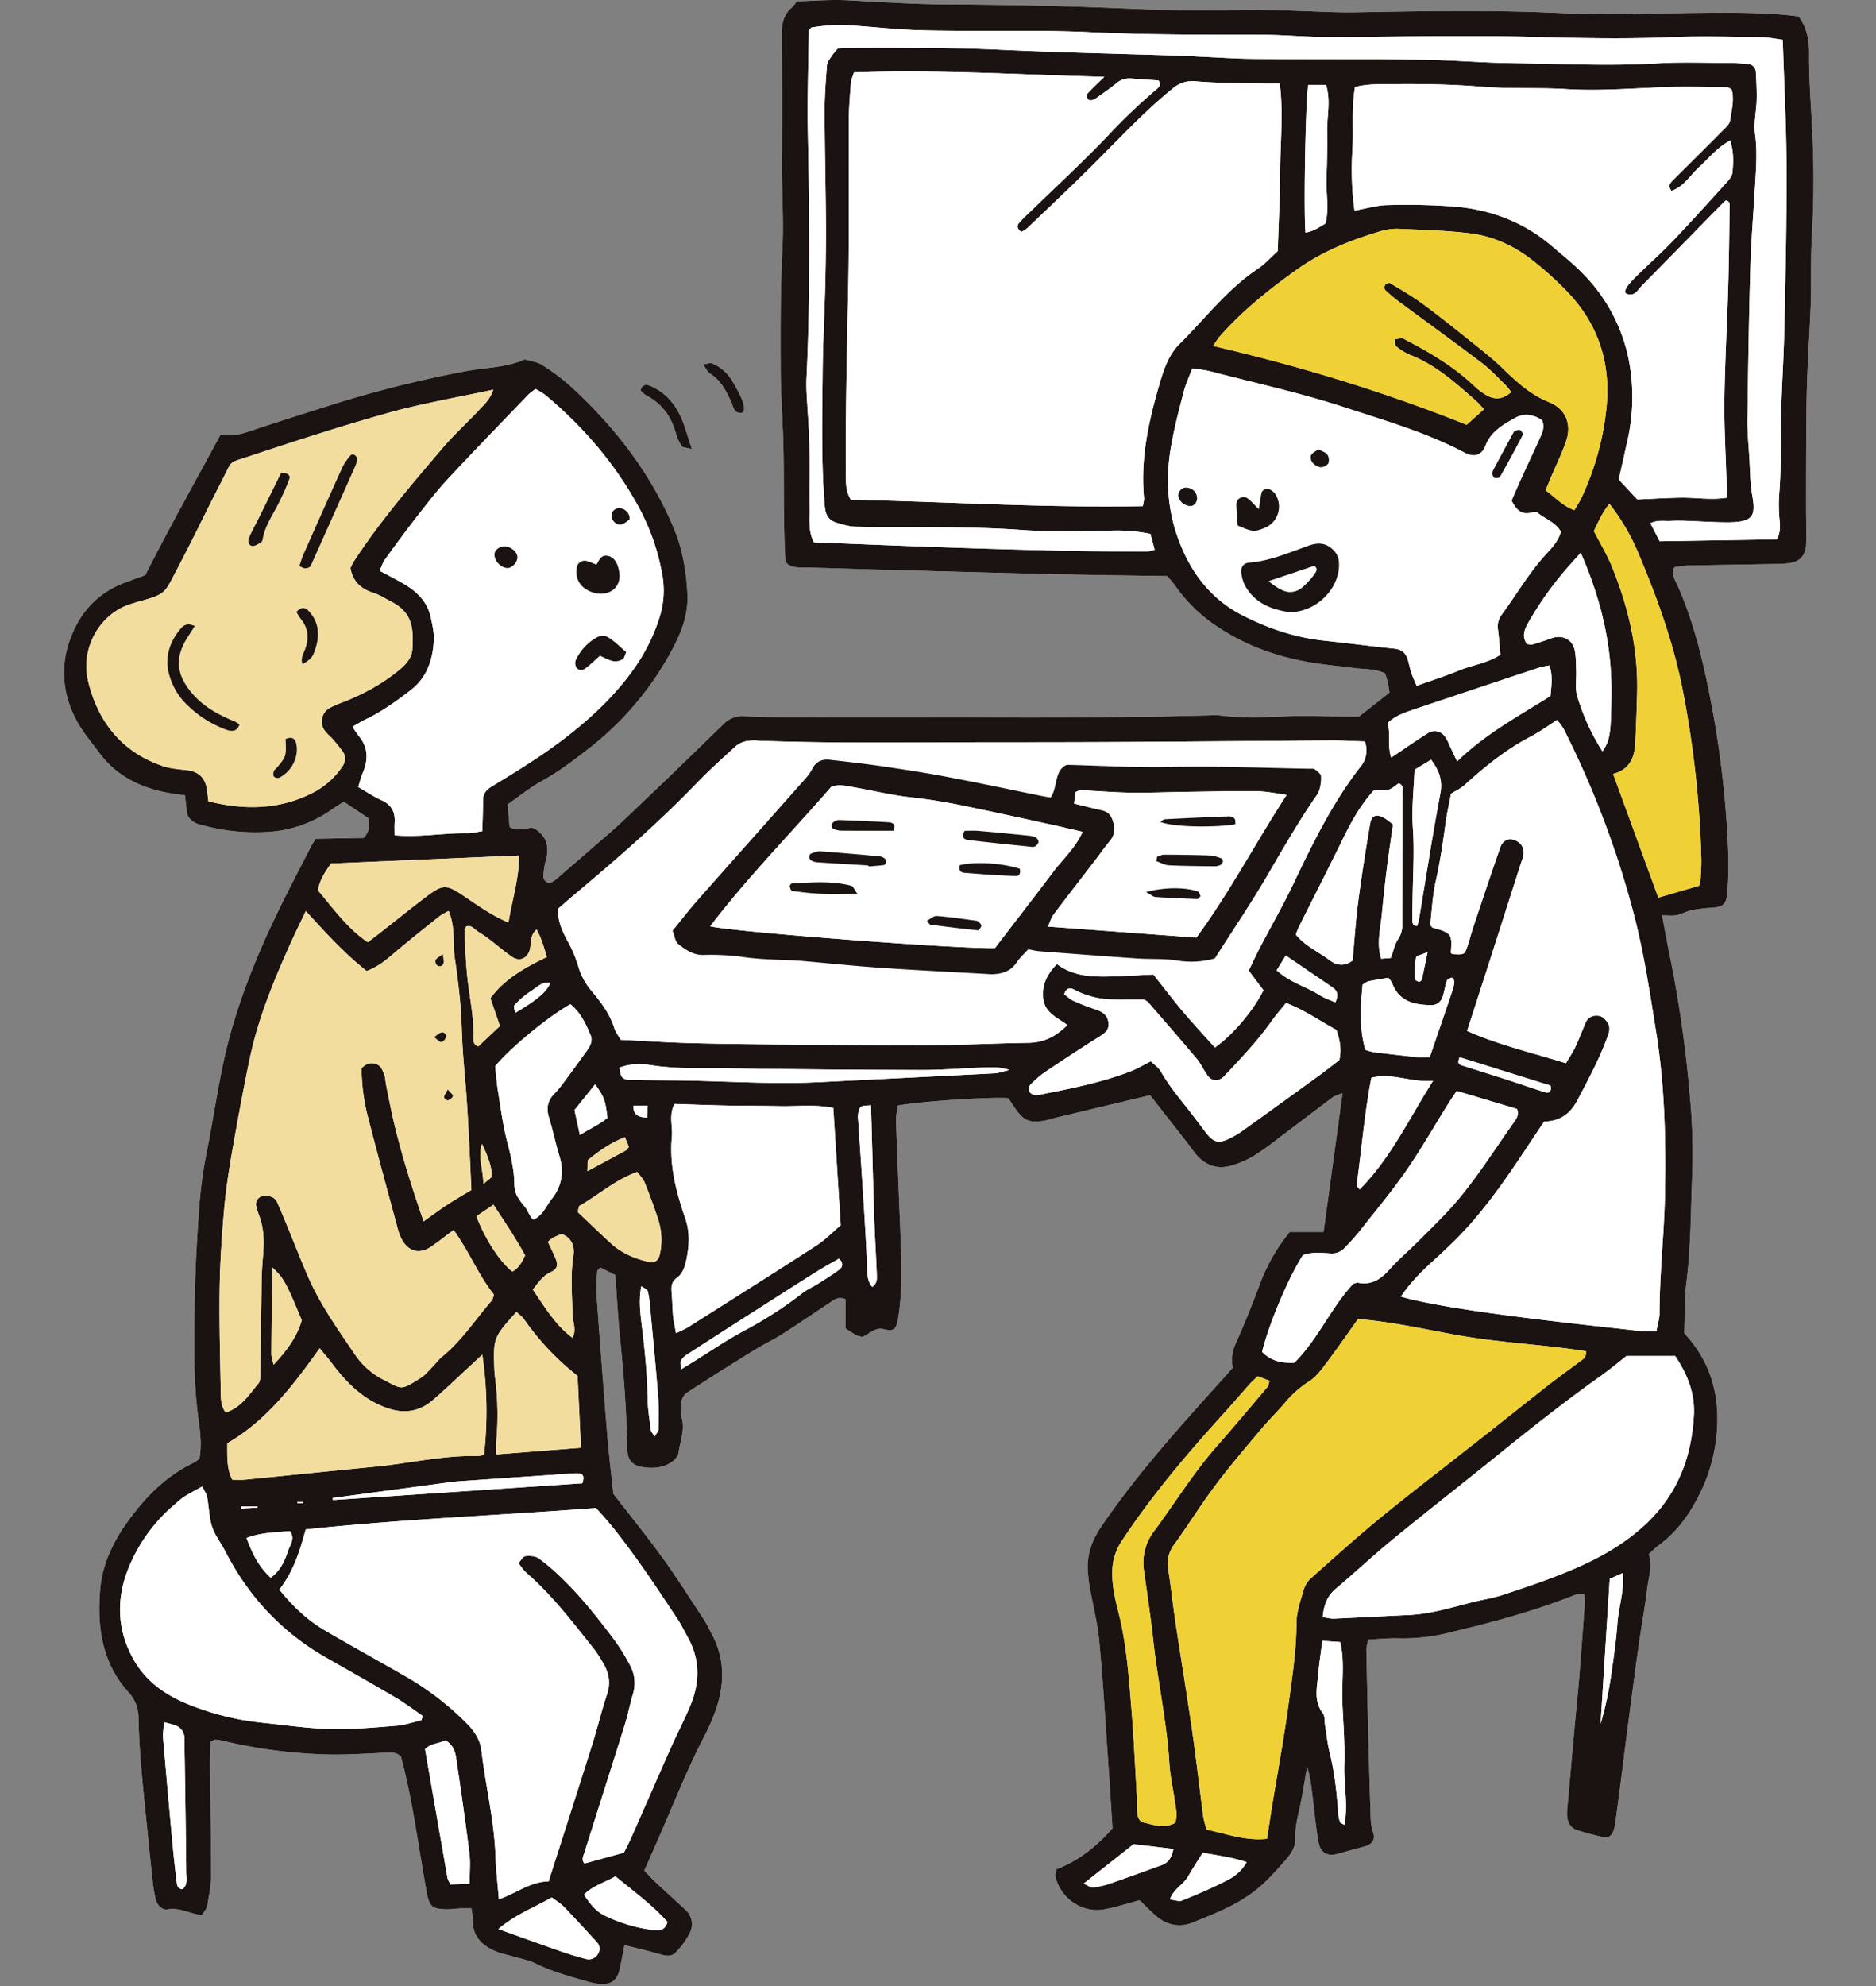 <svg xmlns="http://www.w3.org/2000/svg" width="1000" height="1058.537" viewBox="0 0 1000 1058.537"><rect x="0" y="0" width="1000" height="1058.537" fill="#808080" stroke="none"/><defs><clipPath id="a"><path fill="#fff" stroke="#707070" d="M2301-74h1000V984.537H2301z"/></clipPath><clipPath id="b"><path fill="none" d="M0 0h932.522v1057.377H0z"/></clipPath></defs><g clip-path="url(#a)" transform="translate(-2301 74)"><g clip-path="url(#b)" transform="translate(2335.146 -74)"><path fill="#fff" d="M293.825 679.484c.885 11.925 1.454 23.009 2.58 34.038 1.966 19.248 3.412 38.518 3.753 57.868.115 6.593 2.146 9.361 8.259 10.458 5.01.9 10.152.5 14.613-2.089 1.985-1.148 4.3-3.514 4.541-5.555.705-5.947 3.307-11.708 1.819-17.942a23.821 23.821 0 0 1-.491-8.532c.255-1.926 1.387-4.38 2.921-5.383 11.979-7.827 24.111-15.426 36.286-22.952 4.852-3 10.061-5.434 14.871-8.495 8.444-5.378 16.689-11.067 25.055-16.571 2.326-1.529 4.56-3.629 8.505-1.915v15.514c2.336 1.5 4.056 2.747 5.9 3.747a12.664 12.664 0 0 0 3.117.772c3.83-1.424 6.365-5.324 11.649-4.026 5.381 1.322 6.456-.18 7.43-6.18 2.256-13.878 1.864-27.85 1.306-41.819-.84-21.112-1.746-42.222-2.478-63.337-.094-2.706.681-5.445 1.017-7.9 10.262-2.108 48.874-4.694 58.8-3.983.832 1.234 1.829 2.7 2.808 4.168 5.467 8.219 8.358 9.452 17.923 7.577 1.052-.207 2.052-.646 3.1-.9 17-4.072 34.009-8.13 51.784-12.376 6.6 8.433 13.414 17.124 20.208 25.83 1.54 1.971 2.881 4.109 4.53 5.979 4.941 5.6 11.148 7.848 18.379 5.745a51.606 51.606 0 0 0 11.77-4.978 147.235 147.235 0 0 0 13.132-9.321c9.737-7.307 19.39-14.723 29.143-22.005 1.22-.912 2.846-1.285 5.429-2.4-3.457 25.3-6.741 49.351-10.107 74h-17.984a97.243 97.243 0 0 0-15.834 27.461c-3.978 10.726-8.235 21.37-12.918 31.8a20.931 20.931 0 0 0-1.65 13.119c-1.752 1.985-3.157 3.605-4.595 5.2-22.767 25.283-45.639 50.448-64.949 78.631-5.341 7.795-8.444 15.646-7.666 25 .207 2.495.4 5 .837 7.465 1.741 9.852 4.278 19.623 5.225 29.548 1.971 20.659 3.146 41.4 4.595 62.105.872 12.478 1.647 24.964 2.47 37.5-8.554 9.713-18.229 17.413-29.932 21.818-.274 1.717-.772 2.832-.553 3.779 2.642 11.26 13.318 19.063 24.61 17.813a77.249 77.249 0 0 0 10.45-2.371c3.407-.872 6.775-1.888 9.82-2.747 3.361 3.205 6.089 6.057 9.074 8.6 5.692 4.855 12.65 6 19.184 3.347 11.555-4.7 23.3-9.176 33.36-17.024 5.982-4.667 10.81-10.233 15.823-15.836 3.4-3.8 5.829-7.575 5.649-12.153-.26-6.625 1.634-12.709 2.867-18.993 1.245-6.336 2.258-12.714 3.372-19.076 1.848 6.006 2.422 12 3.138 17.974.893 7.465 1.612 14.967 2.956 22.357 1.043 5.748 4.866 7.661 10.289 6.1 4.8-1.381 9.635-2.618 14.439-3.975 3.726-1.054 5.7-3.6 4.391-7.237-1.647-4.576-1.314-9.16-1.5-13.768-.3-7.164-.48-14.331-.66-21.5q-.785-31.105-1.478-62.207c-.035-1.644.574-3.3.984-5.475 5.88-.263 11.212-.856 16.518-.66a99.479 99.479 0 0 0 26.606-3.052c22.628-5.359 45.1-11.351 66.773-19.975 1.446-.577 3.2-.376 5.241-.577a41.369 41.369 0 0 1 .3 4.922c-.952 13.213-1.9 26.429-2.977 39.633-.695 8.57-1.609 17.124-2.39 25.688q-2.044 22.467-4.031 44.936a20.513 20.513 0 0 0-.005 3.221c.252 3.551 2.006 6.311 5.319 7.406a126.833 126.833 0 0 0 14.514 3.8c2.336.475 4.047-1.14 4.836-3.372a21.25 21.25 0 0 0 .987-4.16q1.605-11.708 3.109-23.427c1.1-8.519 2.127-17.049 3.248-25.565 2.009-15.262 3.991-30.53 6.126-45.776 1.44-10.27 3.374-20.474 4.6-30.768.705-5.936 3.039-11.8.751-17.813 1.969-1.762 3.449-3.326 5.158-4.576 9.785-7.146 16.539-16.566 21.909-27.351a89.81 89.81 0 0 0 8.994-30.763c2.156-20.42-2.28-39.1-17.121-54.984.33-8.8 0-18.183 1.167-27.375 2.387-18.854 2.25-37.8 3.063-56.711a327.833 327.833 0 0 0-1.3-42.919 643.428 643.428 0 0 0-10.469-73.326c-1.507-7.312-2.835-14.659-4.329-22.435 2.921 0 5.4.359 7.722-.094 2.779-.542 5.365-2.068 8.143-2.645a78.179 78.179 0 0 1 10.56-1.277c5.823-.394 7.846-1.741 8.329-7.594a174.739 174.739 0 0 0 .542-21.458 528.645 528.645 0 0 0-7.878-73.618c-4.332-23.679-9.334-47.031-19.154-69.155-1.22-2.752-3.4-5.668-1.762-9.624a61.98 61.98 0 0 1 7.052-.915c14.321-.327 28.644-.52 42.967-.791 3.581-.067 7.186-.038 10.737-.437 6.33-.714 9.5-4.257 9.586-10.667.1-7.513-.051-15.029-.046-22.545.013-12.515.011-25.034.115-37.549.081-9.672.156-19.347.523-29.012.5-13.242 1.448-26.466 1.883-39.709.375-11.416-.158-22.877.534-34.266a519.683 519.683 0 0 0 .258-55.834c-.646-13.943-1.808-27.888-1.7-41.822.062-7.51-1.118-14.061-5.619-20.077-17.108-2.13-34.237-2-51.368-1.867-26.123.2-52.224 1.159-78.371-.016-34.717-1.561-69.471-.958-104.212-.319-5.008.091-10.026.072-15.034-.1-17.891-.6-35.757-1.575-53.689-1.027-22.555.689-45.095-.459-67.642-1.328-27.909-1.076-55.848-1.6-83.778-1.738-17.572-.086-35.057-1.234-52.578-2.167-9.206-.488-18.481.308-27.3.515a22.264 22.264 0 0 1-2.444 3.139c-4.493 3.753-5.638 8.519-5.576 14.262q.374 33.861.072 67.73c-.115 15.745 1.057 31.447.257 47.24-1.068 21.107-1.027 42.286-.933 63.433.064 14.675 1.261 29.344 1.521 44.024.349 19.624-.137 39.258 1.057 58.9 2.881 3.608 7 2.91 10.882 3.023q31.133.9 62.269 1.778c25.039.676 50.075 1.363 75.117 1.918 18.25.4 36.509.6 55.25.893 1.338 1.631 3.055 3.447 4.461 5.48a83.262 83.262 0 0 0 23.2 22.1c17.089 11.239 36.128 17.065 56.288 19.562 5.332.66 10.684 1.177 16.008 1.894 5.268.708 10.751.263 16.163 2.808.459 1.55 1.057 3.205 1.427 4.911.437 2.02.679 4.08.883 5.351l-16.123 12.666c-3.718 0-8.009.027-12.3-.008-4.624-.04-9.248-.134-13.873-.212-15.748-.266-31.5 1.8-47.248-.217a36.786 36.786 0 0 0-5.33-.126c-10.716.217-21.431.55-32.147.681-19.688.241-39.376.448-59.064.518-15.4.059-30.809-.148-46.213-.169-30.8-.04-61.593-.008-92.391-.07-6.443-.013-12.888-.279-19.328-.5a13.907 13.907 0 0 0-10.734 3.981q-15.76 15.373-31.605 30.653-9.66 9.322-19.43 18.529c-2.859 2.706-5.719 5.418-8.685 8.007q-14.979 13.064-30.047 26.029a11.424 11.424 0 0 1-1.8 1.143 3.159 3.159 0 0 1-4.638-2.666 34.879 34.879 0 0 1 1.132-8.422c2.02-6.91 1.022-12.7-5.247-16.947a12.93 12.93 0 0 0-1.923-.885c-3.809.292-7.642 2.191-12.035-.392-.316-3.921-.657-8.114-.976-12.078 6.507-4.5 12.086-9.079 18.309-12.486 8.857-4.855 16.772-10.938 24.682-17.059A164.739 164.739 0 0 0 324.7 345.14c4.756-9 8.106-18.51 7.564-28.751-.625-11.807-2.521-23.486-7.121-34.529-12.363-29.666-31.613-54.378-55.1-75.943a110.98 110.98 0 0 0-15.49-11.539c-2.562-1.634-5.973-1.939-9-2.843-9.978 4.485-20.933 4.251-31.4 6.282a619.407 619.407 0 0 0-71.789 17.993c-14.31 4.6-28.674 9.029-42.906 13.851-5.1 1.73-10.147 2.983-16.086 2.047C69.83 256.8 56 281.406 43.305 306.494c-3.986 1.478-7.669 2.827-11.341 4.208-15.7 5.9-25.232 18.121-29.8 33.255-4.225 14.007-2.178 28.491 5.316 41.484 3.2 5.55 7.422 10.523 11.255 15.7 9.785 13.221 23.534 19.355 39.3 21.834 2.041.319 4.1.558 6.4.869.314 2.932.641 5.37.829 7.816.319 4.16 2.867 6.381 6.523 7.628 1.347.459 2.757.732 4.144 1.062a107.007 107.007 0 0 0 33.966 2.921 65.466 65.466 0 0 0 32.855-11.888c2.014-1.4 4.109-2.688 6.346-4.141 4.662 3.138 9.055 6.1 13.06 8.79.7 4 .7 7.132-2.441 10.515l-25.61.453c-1.073 1.792-1.872 2.969-2.513 4.227-6.027 11.8-12.237 23.5-17.987 35.436-9.64 20-18.081 40.465-24.269 61.867-5.987 20.71-8.7 42.034-12.845 63.087a246.543 246.543 0 0 0-4.208 28.652c-1.309 17.14-2.3 34.328-2.623 51.508-.41 21.836-.979 43.7 2.108 65.474.941 6.625 1.561 13.486.421 20.074a20.41 20.41 0 0 1-2.87 2.1c-12.929 6.108-22.974 15.415-31.782 26.638-9.747 12.422-17.086 25.594-18.349 41.575-1.569 19.894 1.143 38.7 15.133 54.193a19.833 19.833 0 0 1 5.324 13.551q.354 12.883 1.414 25.747c1.014 12.127 2.334 24.229 3.546 36.337.858 8.554 1.714 17.1 2.658 25.648.314 2.846.813 5.678 1.395 8.484.746 3.575 3.49 6.512 6.612 5.963 6.462-1.137 11.781 2.368 18.189 3.117 1.006-1.749 2.623-3.433 2.951-5.34a101.576 101.576 0 0 0 1.98-17c.016-18.961-.432-37.922-.62-56.883-.046-4.589.22-9.182.335-13.449 1.456-.5 2.122-.941 2.755-.9a27.834 27.834 0 0 1 4.214.695 268.456 268.456 0 0 0 57.42 7.261c9.648.094 19.3-.566 28.955-1 2.9-.129 5.729-.443 8.143 2.132 6.255 23.325 9.2 47.5 13.548 71.389 1.5 8.269 2.545 9.774 10.791 9.914 2.495.043 4.994-.368 7.494-.486 1.711-.083 3.428-.016 5.665-.016a47.381 47.381 0 0 1 .866 6.73c-.166 7.972 4.5 12.6 10.989 15.7 3.189 1.521 6.8 2.159 10.222 3.192 4.091 1.237 8.449 1.931 12.221 3.806 8.734 4.34 18.046 6.8 27.314 9.477a33.429 33.429 0 0 0 7.339 1.446c5.673.319 8.8-2.089 10.029-7.494.942-4.131 1.69-8.3 2.677-13.232 6.859 1.733 13.073 3.119 19.162 4.925 2.985.888 5.955 1.309 8.05-.936a43.15 43.15 0 0 0 7.494-10.249 10.336 10.336 0 0 0-2.425-12.784c-5.252-4.871-10.576-9.662-15.8-14.56-2.044-1.915-3.905-4.023-5.928-6.121 3.519-8.009 6.864-15.517 10.123-23.062 7.095-16.429 13.776-33.04 22.064-48.936a106.451 106.451 0 0 0 5.244-11.764c5.394-14.364 5.965-28.607-1.583-42.517-1.365-2.519-2.532-5.163-4.1-7.545-7.293-11.062-14.374-22.282-22.14-33.005-8.6-11.872-17.853-23.263-26.093-33.92-1.164-11.019-2.414-20.949-3.227-30.916q-3.058-37.482-5.735-75a103.375 103.375 0 0 1 .376-12.843c.027-.51.837-.982 1.647-1.867l7.95 3.959m40.84-440.122c-2.457-7.272-3.75-12.5-5.96-17.306-3.358-7.3-8.565-13.146-16.169-16.383-2.106-.9-4.208-.958-5.222 2.3a13.976 13.976 0 0 0 2.889 2.672c8.484 4.369 13.505 11.33 15.978 20.418a24.042 24.042 0 0 0 3.087 6.725c.5.77 2.258.719 5.4 1.574m5.925-45.156c1.684 2.277 2.4 4.074 3.726 4.9 5.78 3.6 8.615 9.219 11.319 15.088 1.094 2.368 1.255 5.925 5.112 5.906 2.224-.008 2.4-3.345.121-8.312a81.614 81.614 0 0 0-5.1-9.345 21.787 21.787 0 0 0-10.437-8.784c-.987-.4-2.393.239-4.745.553M523.38 94.435c-.115.064-.231.131-.349.2.094.089.233.271.276.252a2.187 2.187 0 0 0 .429-.335l-.357-.113"/><path fill="#1a1311" d="m293.828 679.484-7.953-3.959c-.81.885-1.617 1.357-1.644 1.87a103.326 103.326 0 0 0-.378 12.84q2.692 37.51 5.737 75c.813 9.965 2.063 19.895 3.227 30.913 8.237 10.657 17.5 22.048 26.093 33.92 7.765 10.724 14.846 21.944 22.137 33.005 1.569 2.382 2.739 5.027 4.1 7.545 7.545 13.91 6.974 28.153 1.58 42.517a105.747 105.747 0 0 1-5.244 11.764c-8.286 15.9-14.97 32.509-22.064 48.936-3.256 7.548-6.6 15.056-10.123 23.062 2.022 2.1 3.884 4.206 5.928 6.121 5.228 4.9 10.552 9.691 15.807 14.562a10.338 10.338 0 0 1 2.422 12.784 43.064 43.064 0 0 1-7.494 10.246c-2.092 2.245-5.064 1.824-8.047.939-6.091-1.808-12.306-3.192-19.162-4.927-.99 4.93-1.738 9.1-2.677 13.232-1.228 5.407-4.356 7.813-10.032 7.5a33.784 33.784 0 0 1-7.339-1.446c-9.265-2.674-18.58-5.139-27.311-9.476-3.774-1.875-8.13-2.572-12.223-3.809-3.42-1.033-7.03-1.671-10.219-3.192-6.494-3.1-11.158-7.725-10.992-15.694a47.329 47.329 0 0 0-.857-6.737c-2.24 0-3.956-.064-5.665.016-2.5.118-5 .528-7.494.486-8.245-.14-9.286-1.644-10.791-9.914-4.348-23.894-7.3-48.064-13.551-71.389-2.414-2.575-5.247-2.261-8.143-2.132-9.648.432-19.307 1.092-28.955 1a268.477 268.477 0 0 1-57.42-7.261 27.834 27.834 0 0 0-4.214-.695c-.63-.043-1.3.4-2.755.9-.115 4.268-.381 8.857-.335 13.446.19 18.961.638 37.922.62 56.883 0 5.673-1.011 11.381-1.977 17-.33 1.907-1.945 3.594-2.951 5.34-6.408-.748-11.73-4.254-18.191-3.117-3.119.55-5.866-2.387-6.609-5.963-.585-2.8-1.081-5.638-1.395-8.484-.947-8.543-1.8-17.094-2.658-25.645-1.212-12.11-2.532-24.213-3.546-36.339q-1.074-12.843-1.414-25.747a19.823 19.823 0 0 0-5.327-13.551c-13.991-15.49-16.7-34.3-15.131-54.193 1.261-15.981 8.6-29.154 18.349-41.575 8.809-11.223 18.854-20.528 31.78-26.638a19.694 19.694 0 0 0 2.87-2.1c1.143-6.585.52-13.449-.418-20.074-3.09-21.775-2.521-43.635-2.111-65.474.322-17.18 1.317-34.368 2.626-51.505a245.446 245.446 0 0 1 4.206-28.658c4.141-21.051 6.859-42.377 12.843-63.085 6.188-21.4 14.629-41.868 24.272-61.87 5.751-11.928 11.958-23.639 17.985-35.436.641-1.258 1.443-2.433 2.516-4.227 8.621-.15 17.451-.308 25.61-.451 3.141-3.385 3.136-6.521 2.441-10.514-4-2.7-8.4-5.654-13.063-8.79-2.234 1.451-4.332 2.736-6.346 4.139a65.457 65.457 0 0 1-32.858 11.888 106.99 106.99 0 0 1-33.963-2.921c-1.389-.33-2.8-.6-4.147-1.062-3.656-1.245-6.2-3.468-6.523-7.626-.188-2.449-.512-4.887-.829-7.816-2.307-.314-4.361-.55-6.4-.872-15.764-2.478-29.513-8.613-39.3-21.834-3.833-5.177-8.052-10.147-11.255-15.7-7.494-12.993-9.541-27.477-5.316-41.484 4.565-15.133 14.093-27.351 29.8-33.255 3.669-1.379 7.352-2.731 11.338-4.208C56 281.406 69.83 256.8 83.381 231.706c5.939.936 10.981-.317 16.086-2.047 14.235-4.823 28.6-9.254 42.906-13.851a619.407 619.407 0 0 1 71.789-17.993c10.469-2.03 21.426-1.8 31.4-6.282 3.026.907 6.435 1.21 9 2.843a111.165 111.165 0 0 1 15.493 11.539c23.483 21.566 42.731 46.28 55.094 75.943 4.6 11.043 6.5 22.722 7.121 34.529.542 10.241-2.808 19.752-7.564 28.751a164.619 164.619 0 0 1-45.215 53.941c-7.91 6.121-15.823 12.207-24.682 17.059-6.22 3.409-11.8 7.988-18.309 12.486.322 3.964.66 8.16.976 12.078 4.4 2.583 8.227.684 12.035.394a12.4 12.4 0 0 1 1.923.885c6.268 4.241 7.269 10.034 5.249 16.944a34.749 34.749 0 0 0-1.135 8.422 3.158 3.158 0 0 0 4.638 2.666 11.117 11.117 0 0 0 1.8-1.143q15.044-12.992 30.05-26.029c2.967-2.586 5.826-5.3 8.683-8.007q9.745-9.234 19.433-18.529 15.84-15.285 31.6-30.65a13.913 13.913 0 0 1 10.734-3.983c6.443.223 12.886.485 19.331.5 30.8.064 61.593.029 92.389.07 15.4.021 30.811.228 46.216.172 19.688-.072 39.376-.279 59.061-.52 10.718-.131 21.431-.464 32.147-.681a36.431 36.431 0 0 1 5.332.129c15.742 2.014 31.5-.051 47.248.215 4.622.078 9.246.172 13.87.212 4.292.035 8.583.008 12.3.008 5.475-4.3 10.458-8.219 16.121-12.666-.2-1.269-.445-3.331-.883-5.351-.37-1.706-.968-3.361-1.427-4.911-5.41-2.546-10.9-2.1-16.161-2.808-5.327-.716-10.678-1.234-16.01-1.894-20.157-2.5-39.2-8.323-56.288-19.559a83.272 83.272 0 0 1-23.2-22.1c-1.4-2.033-3.122-3.849-4.458-5.48-18.744-.3-37-.491-55.252-.893-25.042-.553-50.078-1.242-75.115-1.918q-31.137-.837-62.272-1.778c-3.881-.113-8 .585-10.879-3.023-1.2-19.642-.708-39.279-1.059-58.9-.26-14.68-1.456-29.347-1.521-44.024-.094-21.147-.134-42.324.936-63.433.8-15.793-.373-31.5-.26-47.24q.249-33.865-.07-67.73c-.064-5.743 1.081-10.509 5.574-14.262a22.065 22.065 0 0 0 2.451-3.136c8.819-.207 18.095-1 27.3-.515 17.521.933 35 2.084 52.578 2.167 27.928.137 55.869.663 83.776 1.738 22.547.872 45.086 2.017 67.644 1.328 17.928-.547 35.8.432 53.689 1.03 5.008.166 10.024.185 15.034.094 34.741-.638 69.5-1.242 104.212.319 26.144 1.175 52.248.215 78.371.016 17.129-.129 34.258-.263 51.366 1.867 4.5 6.016 5.681 12.566 5.622 20.077-.113 13.934 1.049 27.882 1.7 41.822a520.393 520.393 0 0 1-.258 55.834c-.695 11.392-.158 22.85-.534 34.269-.437 13.24-1.381 26.466-1.886 39.706-.365 9.664-.443 19.339-.523 29.012-.1 12.518-.1 25.034-.113 37.549-.008 7.516.142 15.031.043 22.545-.086 6.413-3.254 9.954-9.586 10.667-3.549.4-7.154.37-10.737.437-14.321.271-28.647.464-42.967.791a62.142 62.142 0 0 0-7.052.915c-1.634 3.956.542 6.872 1.762 9.624 9.82 22.123 14.822 45.478 19.154 69.155a529.109 529.109 0 0 1 7.88 73.618 174.809 174.809 0 0 1-.544 21.461c-.483 5.853-2.5 7.2-8.326 7.591a78.217 78.217 0 0 0-10.563 1.277c-2.779.577-5.362 2.1-8.143 2.645-2.32.453-4.8.094-7.722.094 1.5 7.776 2.822 15.125 4.329 22.435a642.815 642.815 0 0 1 10.469 73.326 326.925 326.925 0 0 1 1.3 42.919c-.81 18.907-.673 37.858-3.063 56.711-1.164 9.192-.837 18.575-1.167 27.378 14.844 15.876 19.278 34.561 17.121 54.981a89.787 89.787 0 0 1-8.991 30.763c-5.37 10.788-12.124 20.206-21.909 27.351-1.711 1.25-3.189 2.814-5.161 4.576 2.288 6.008-.046 11.88-.751 17.813-1.223 10.295-3.16 20.5-4.6 30.771-2.138 15.243-4.117 30.511-6.126 45.773-1.121 8.516-2.151 17.046-3.251 25.565q-1.513 11.72-3.109 23.427a21.205 21.205 0 0 1-.987 4.16c-.789 2.232-2.5 3.849-4.836 3.374a126.987 126.987 0 0 1-14.514-3.8c-3.313-1.094-5.067-3.854-5.316-7.4a20.548 20.548 0 0 1 0-3.224q2-22.467 4.034-44.936c.778-8.564 1.692-17.116 2.39-25.688 1.07-13.2 2.025-26.418 2.975-39.633a40.845 40.845 0 0 0-.3-4.922c-2.044.2-3.8 0-5.239.577-21.673 8.626-44.148 14.618-66.775 19.975a99.454 99.454 0 0 1-26.606 3.052c-5.3-.193-10.638.4-16.518.66-.408 2.173-1.019 3.83-.984 5.475q.656 31.105 1.478 62.207c.18 7.167.367 14.334.66 21.5.19 4.608-.142 9.192 1.5 13.768 1.306 3.635-.668 6.185-4.394 7.237-4.8 1.357-9.643 2.594-14.439 3.975-5.424 1.564-9.246-.351-10.289-6.1-1.341-7.39-2.06-14.892-2.953-22.357-.716-5.976-1.29-11.968-3.141-17.971-1.113 6.36-2.124 12.738-3.369 19.074-1.237 6.287-3.128 12.371-2.87 18.993.18 4.581-2.248 8.353-5.646 12.153-5.013 5.6-9.844 11.169-15.825 15.836-10.059 7.848-21.8 12.328-33.36 17.024-6.531 2.656-13.492 1.508-19.181-3.347-2.985-2.545-5.713-5.394-9.074-8.6-3.047.856-6.416 1.872-9.82 2.744a76.884 76.884 0 0 1-10.453 2.371c-11.292 1.253-21.965-6.553-24.607-17.813-.223-.944.276-2.06.55-3.779 11.7-4.4 21.378-12.105 29.932-21.818-.821-12.537-1.6-25.023-2.47-37.5-1.448-20.707-2.621-41.444-4.592-62.105-.947-9.925-3.487-19.693-5.228-29.548-.435-2.46-.628-4.97-.837-7.465-.778-9.353 2.328-17.2 7.669-25 19.307-28.183 42.179-53.348 64.949-78.631 1.435-1.6 2.841-3.216 4.592-5.2a20.939 20.939 0 0 1 1.65-13.116c4.686-10.434 8.943-21.077 12.918-31.8a97.229 97.229 0 0 1 15.851-27.471h17.987c3.366-24.65 6.649-48.7 10.1-74-2.583 1.119-4.206 1.489-5.429 2.4-9.753 7.282-19.406 14.7-29.14 22.005a147.274 147.274 0 0 1-13.135 9.321 51.586 51.586 0 0 1-11.767 4.978c-7.234 2.1-13.438-.15-18.382-5.745-1.65-1.867-2.991-4.007-4.528-5.979-6.794-8.707-13.61-17.4-20.211-25.83-17.776 4.246-34.781 8.3-51.781 12.376-1.043.25-2.047.692-3.1.9-9.562 1.878-12.454.641-17.923-7.577-.979-1.473-1.974-2.934-2.806-4.166-9.93-.711-48.544 1.872-58.8 3.981-.338 2.457-1.113 5.2-1.019 7.9.732 21.115 1.639 42.225 2.481 63.334.555 13.972.95 27.941-1.306 41.819-.976 6-2.052 7.5-7.43 6.18-5.287-1.3-7.822 2.6-11.652 4.026a12.612 12.612 0 0 1-3.114-.772c-1.851-1-3.57-2.24-5.906-3.747v-15.516c-3.943-1.714-6.18.389-8.5 1.918-8.366 5.5-16.614 11.19-25.058 16.568-4.809 3.063-10.016 5.5-14.871 8.5-12.172 7.526-24.3 15.123-36.286 22.95-1.534 1-2.664 3.46-2.921 5.383a23.878 23.878 0 0 0 .491 8.532c1.491 6.236-1.11 12-1.819 17.942-.244 2.041-2.556 4.407-4.541 5.558-4.461 2.583-9.6 2.988-14.613 2.089-6.113-1.1-8.143-3.868-8.259-10.461-.341-19.35-1.786-38.62-3.753-57.868-1.127-11.027-1.7-22.113-2.578-34.038m281.21-409.74c.343-2.194.735-3.262.636-4.281-1.969-20.721 2.363-40.612 8.09-60.274 2.3-7.891 4.852-15.946 10.855-21.9 13.685-13.567 25.4-29.17 41.718-40.044 3.812-2.54 6.931-6.118 10.6-9.426.469-14.683 1.228-29.331 1.328-43.984.1-14.868 1.722-29.789-.239-45.3-3.484 0-6.293.062-9.1-.008-11.8-.3-23.642-.185-35.387-1.164a15.95 15.95 0 0 0-12.6 3.82C575.32 59.85 561.774 74.64 547.553 88.749c-11.18 11.091-22.647 21.893-34.03 32.775a18.513 18.513 0 0 1-3.178 2.052c-2.425-1.558-2.492-3.388-1.218-4.836 2.352-2.674 5.04-5.056 7.6-7.545C529.81 98.469 543.269 86.1 555.852 72.9a306.971 306.971 0 0 1 26.359-25.22c1.424-1.178 2.731-2.358 1.218-4.785-4.726-.343-9.713-.681-14.694-1.073a10.651 10.651 0 0 0-7.894 2.639c-3.331 2.7-6.872 5.15-10.372 7.639a8.488 8.488 0 0 1-2.849 1.352 2.111 2.111 0 0 1-1.875-.6c-.405-.829-.823-2.312-.408-2.771 2.5-2.752 5.236-5.289 9.147-9.13-45.561-1.175-89.32-3.959-133.406-2.339-.644 2.041-1.5 3.675-1.631 5.365-.52 6.775-1.105 13.564-1.143 20.35-.126 23.618.048 47.238-.062 70.855-.064 13.54-.467 27.08-.708 40.62-.241 13.58-.542 27.158-.687 40.741q-.2 18.789-.083 37.579c.019 3.9-.032 7.894 2.655 12.2 51.325 1.033 103.045 4.38 155.618 3.42m5.627 249.6c5.488 6.923 10.442 13.486 15.734 19.76 5.517 6.539 11.362 12.8 17.043 19.165 9.493-6.62 20.63-19.809 25.9-30.54l-7.854-10.458c2.079-4.292 3.841-8.176 5.815-11.952 5.971-11.424 12.411-22.617 17.955-34.242 10.343-21.684 20.857-43.225 35.682-62.317a13.659 13.659 0 0 0 2.444-13.613c-5.869-.182-11.9-.563-17.926-.528-36.546.22-73.095.582-109.644.8-24.712.142-49.426.153-74.138.166-40.454.024-80.911.684-121.354-.821a25.785 25.785 0 0 0-6.424.182 12.655 12.655 0 0 0-5.668 2.578c-7.151 6.5-14.348 12.988-21.053 19.937-19.932 20.662-41.514 39.491-63.463 57.929-3.538 2.972-7.014 6.016-10.367 8.9-.306 6.918 2.462 12.395 5.308 17.7a65.21 65.21 0 0 1 5.383 12.77 35.131 35.131 0 0 0 6.918 13.049c4.951 5.965 9.876 12.218 12.282 19.935.722 2.309 2.336 4.337 3.492 6.405 12.8.62 25.3 1.459 37.812 1.778 17.91.461 35.83.625 53.748.767 24.715.2 49.432.459 74.146.311 17.193-.1 34.381-.992 51.577-1.242 8.277-.121 14.758-3.407 20.823-9.511-5.56-4.029-12.043-6.5-12.87-14.074-.719-6.566 1.266-12.2 7.282-18.4 8.715 6.641 19.068 6.918 29.513 6.59 7.127-.223 14.248-.657 21.9-1.022m268.159 190.045c.7-3.895 1.644-6.695 1.644-9.493.008-21.49 2.559-42.847 2.929-64.356.5-28.749-.2-57.312-4.753-85.677-3.232-20.144-6.25-40.419-11.236-60.161a498.1 498.1 0 0 0-38.1-101.353 35.894 35.894 0 0 0-3.447-4.635c-4.887 3.1-9.208 6.3-13.916 8.747-13.154 6.845-24.527 16.019-35.417 25.927-2.036 1.851-4.681 3.031-7.21 4.627-.915 4.817-2.047 9.7-2.739 14.64-1.483 10.622-2.937 21.214-5.33 31.713-1.8 7.918-2.151 16.171-3.063 23.569.9.982 1.084 1.381 1.357 1.454 10.421 2.816 10.337 3.755 9.707 13.17-.019.271.4.571.614.858 6.526.378 6.628.413 8.084-3.742 1.185-3.372 2-6.869 3.138-10.262 4.764-14.243 9.49-28.5 14.441-42.68 1.357-3.881 4.461-5.244 7.545-4.085 3.782 1.424 5.606 4.53 4.769 8.43-.373 1.735-1.076 3.4-1.62 5.1l-13.4 41.905q-2.615 8.184-5.257 16.357c-3.16 9.8-6.325 19.6-9.672 29.969 17.073 7.615 34.821 11.593 52.685 17.231 1.843-3.144 3.645-5.762 4.981-8.6 1.982-4.206 3.61-8.575 5.437-12.854a5.977 5.977 0 0 1 5.821-3.921c2.934-.078 4.557 1.658 5.987 3.82 1.585 2.4.891 4.791.024 7.189-4.273 11.824-10.222 22.819-16.048 33.924-3.94 7.516-9.367 11.282-17.773 11.523-.773 1.119-1.591 2.272-2.377 3.449-12.121 18.151-23.8 36.57-38.552 52.865-5.8 6.4-11.987 12.229-18.341 17.987-6.279 5.7-12.242 11.727-17.161 18.988 26.482 7.644 97.168 14.887 127.822 18.339 2.425.271 4.909.035 8.428.035m-643.8-223.909a41.663 41.663 0 0 0-4.772 2.712c-8.371 6.724-16.821 13.363-24.977 20.342-4.107 3.511-8.219 6.789-13.98 8.954-11.708-9.23-21.753-20.257-32.415-31.959-2.942 6.2-5.63 11.614-8.111 17.126-8.972 19.94-17.328 40.132-21.81 61.633-3.433 16.467-6.5 33.019-9.385 49.593-1.781 10.219-3.35 20.511-4.251 30.838-1.215 13.908-2.17 27.874-2.371 41.83-.266 18.253.255 36.519.574 54.778.067 3.8-.011 7.776 2.6 11.488 8.345-2.712 12.521-9.619 17.5-15.528.813-.963.96-2.7.984-4.08.233-13.248.333-26.5.561-39.749.129-7.5.067-15.034.748-22.491.724-7.942.944-15.7-1.977-23.288a33.722 33.722 0 0 1-1.556-5.136 4.377 4.377 0 0 1 4.056-5.2c2.937-.083 5.813.335 7.2 3.457 1.743 3.924 3.377 7.894 5.013 11.864 3.812 9.248 7.441 18.575 11.424 27.746 6.456 14.857 15.866 27.976 24.881 41.3a40.152 40.152 0 0 0 15.037 13.454c10.343 5.306 9.16 6.142 20.326-.968 2.068-1.317 3.715-3.323 5.466-5.1 2.012-2.039 3.723-4.42 5.914-6.226 10.348-8.508 17.631-19.7 26.227-29.728.633-.735.767-1.9 1.247-3.157-8.4-10.515-13.344-23.258-21.536-34.462-4.332 3.232-7.956 6.118-11.762 8.736-6.108 4.2-11.722 3.1-15.5-3.117a26.966 26.966 0 0 1-2.674-6.95c-5.233-19.353-10.531-38.687-15.5-58.106a103.4 103.4 0 0 1-3.6-26.834c2.639-2.578 4.882-3.117 7.556-2.272 2.816.885 3.592 3.393 4.512 5.638.657 1.609.579 3.511.933 5.263 1.274 6.3 2.462 12.625 3.916 18.886 4.2 18.1 9.788 35.8 16.155 54.137 4.426-3.141 8.379-6.121 12.51-8.83 4.15-2.72 8.476-5.171 12.937-7.867-.4-8.715-.743-16.914-1.169-25.109-.426-8.216-.856-16.434-1.432-24.64s-1.435-16.4-1.974-24.607-.6-16.44-1.3-24.626-1.77-16.378-2.956-24.524c-1.167-8.023.408-16.413-3.267-25.224m93.394 501.874c1.038-2.1 2.572-4.925 3.868-7.854 7.087-16.016 14.063-32.083 21.185-48.083 3.342-7.51 7.18-14.806 10.34-22.389 5.069-12.167 5.34-24.339-1.2-36.2-1.9-3.441-3.616-7.009-5.788-10.268-7.551-11.311-14.983-22.719-23-33.695-6.3-8.624-12.746-17.212-20.332-25.189-51.521 3.938-102.967 5.9-154.7 11.429-3.109 11.681-6.724 22.773-14.036 32.029 7.253 9.026 15.053 16.373 24.417 21.837 13.9 8.108 27.995 15.871 41.948 23.886a153.3 153.3 0 0 1 33.966 26.029c3.9 4.015 6.754 8.543 7.39 13.959 2.2 18.835 6.84 37.337 7.5 56.384.258 7.406 1.14 14.79 1.8 22.95 9.42-3.262 16.837-9.4 26.525-9.549 7.878-24.677 15.659-48.844 23.285-73.06 2.79-8.857 4.949-17.918 7.873-26.726 2.124-6.4.829-11.941-2.575-17.338a69.35 69.35 0 0 0-4.082-6.293c-11.384-14.267-22.378-28.88-36.275-40.934-1.561-1.352-2.685-3.208-4.335-5.225 1.406-1.489 2.452-3.589 3.731-3.739 2.309-.274 5.263-.1 7.049 1.161a107.313 107.313 0 0 1 12.23 10.43c10.1 9.7 18.754 20.67 27.193 31.788a108.66 108.66 0 0 1 9.152 14.482 19.956 19.956 0 0 1 1.725 15.589c-1.636 5.477-2.712 11.123-4.415 16.576-7.151 22.869-14.46 45.69-21.662 68.546-.5 1.6-1.448 3.345.236 5.238l20.986-5.77m589.751-912.5c-7.288 3.981-11.413 9.519-16.418 14.018-4.882 4.388-8.229 10.649-14.935 12.848-2.159-2.806-.477-4.367 1.03-5.877 8.6-8.6 17.255-17.142 25.809-25.785 1.714-1.733 4.066-3.672 4.383-5.775.829-5.52 2.411-11.15.861-16.646-.931-.464-1.542-1.03-2.165-1.038-8.943-.153-17.888-.416-26.828-.287-19.659.287-39.255 2.417-58.983 1.178-14.994-.941-30.119-.027-45.076-1.261-16.815-1.387-33.6-1.585-50.416-1.371-5.67.072-11.392-.1-17.266 1.553-1.98 11.137-.746 22.223-1.373 33.207a159.853 159.853 0 0 0 1.094 32.643c6.287-1.124 11.877-2.857 17.5-2.972a348.676 348.676 0 0 1 35.406.756c19.339 1.577 36.975 8.079 51.948 20.812 5.992 5.1 12.223 10.008 17.609 15.7a90.531 90.531 0 0 1 23.888 46.017 105.122 105.122 0 0 1-.96 42.624c-1.526 6.918-3.082 13.827-4.538 20.359l9.89 10.619c8.162-.341 16.01-.869 23.862-.936 7.736-.067 15.5 1.306 23.762.016 0-2.655.048-4.71-.008-6.762-.427-15.015-1.365-30.039-1.194-45.049.228-20.031 1.405-40.049 2-60.08.421-14.313.566-28.633.77-42.954.019-1.269.507-2.972-2-3.6-1.052 1.009-2.323 2.167-3.525 3.393-13.771 14.055-27.5 28.153-41.329 42.152-2.092 2.119-3.64 5.662-7.658 4.412-2.234-.695-1.3-3.382 3.769-8.487 6.547-6.593 13.6-12.7 20.018-19.4 9.9-10.343 19.484-20.989 29.1-31.6 1.384-1.526 2.975-3.484 3.146-5.365.477-5.238.77-10.59-1.17-17.062M76.925 427.041c18.733 4.622 36.922 4.6 54.4-3.921a42.424 42.424 0 0 0 16.954-14.52c1.768-2.642 2.14-5.356.3-8.007a81.971 81.971 0 0 0-5.327-6.647c-1.389-1.615-3.179-2.924-4.375-4.656a8.328 8.328 0 0 1 2.728-12.038 67.222 67.222 0 0 1 7.886-3.35c10.673-4.321 20.686-9.734 29.556-17.193 3.433-2.889 6.282-6.14 6.615-10.641.912-12.328-.687-20.01-11.271-25.441-3.178-1.631-6.242-3.653-9.605-4.713-6.81-2.146-10.946-6.309-12.121-13.2a31.18 31.18 0 0 1 1.55-3.138c14.063-21.638 30.846-41.168 47.519-60.754 6.019-7.07 12.939-13.366 19.31-20.144 2.782-2.961 6.008-5.708 7.76-11.013-19.16 4.152-37.514 7.242-55.349 12.207-25.117 7-49.947 15.085-74.7 23.3-11.486 3.812-8.787 1.682-14.474 12.7-8.041 15.565-15.549 31.407-23.738 46.894-7.242 13.693-5.646 13.747-21.761 18.1-.689.188-1.344.5-2.033.692-17.655 4.823-28.116 23.827-23.939 41.326C18 384.629 30.792 400.87 52.763 408.3c3.978 1.344 8.345 1.647 12.566 2.119 6.459.724 10.042 4.117 10.92 10.8.228 1.73.4 3.465.676 5.829M811.224 720.1c-19.728-3.144-40-4.166-60.005-7.17-20.444-3.071-40.543-8.371-61.5-9.941-5.526 7.733-10.788 15.37-16.362 22.775-2.763 3.672-5.579 7.7-9.3 10.16a56.855 56.855 0 0 0-12.857 11.164c-4.107 4.951-8.8 9.42-12.931 14.348-8.28 9.871-16.689 19.661-24.419 29.956s-14.53 21.252-22.051 31.694a16.558 16.558 0 0 0-3.251 13.039c1.483 9.544 2.5 19.16 3.94 28.711 2.875 19.106 6.059 38.166 8.814 57.291 2.191 15.206 3.9 30.482 5.917 45.717a66.59 66.59 0 0 0 1.768 7.191c10.8 2.293 20.857 6.134 32.236 4.911.877-5.7 1.644-10.949 2.5-16.179 3-18.358 6.416-36.653 8.924-55.078 1.974-14.511 4.235-29.009 4.281-43.78.019-5.906 2.2-11.869 3.854-17.676a13.788 13.788 0 0 1 3.916-6.2c12.019-10.708 23.99-21.488 36.412-31.718 14.364-11.826 29.17-23.113 43.791-34.626 5.059-3.989 10.15-7.937 15.2-11.931 10.654-8.42 21.254-16.909 31.959-25.264 5.362-4.184 10.928-8.106 16.346-12.218 1.344-1.019 3.211-1.8 2.814-5.18M222.932 442.947c.15-5.668.416-10.976.384-16.281-.024-3.677 1.69-5.743 4.769-7.612 14.036-8.514 27.987-17.086 40.967-27.308 13.334-10.5 25.366-21.936 35.1-35.892a98.152 98.152 0 0 0 13.253-26.8 47.428 47.428 0 0 0 1.381-23.28 118.9 118.9 0 0 0-12.347-35.285c-12.612-23.253-29.578-42.946-49.8-59.9a41.722 41.722 0 0 0-5.316-3.264 34.31 34.31 0 0 0-3.739 2.891c-14.377 14.973-28.861 29.843-42.989 45.044-6.073 6.534-11.52 13.666-17.014 20.713-5.713 7.333-11.2 14.849-16.644 22.386-1.145 1.585-1.693 3.6-2.69 5.821 4.643 2.505 8.776 4.6 12.773 6.926 7.036 4.1 12.628 9.525 14.431 17.8.907 4.171 1.915 8.516 1.647 12.7-.66 10.265-3.7 19.575-12.43 26.27-7.682 5.9-15.479 11.526-24.267 15.689-2.2 1.041-4.259 2.363-6.641 3.7a52.168 52.168 0 0 0 3.243 4.863c5.3 6.242 5.185 12.953 2.1 20.08-.941 2.175-1.462 4.533-2.307 7.223 4.482 2.57 8.334 5.182 12.516 7.07 5.394 2.436 7.277 6.451 6.907 12.022-.134 2.02-.021 4.056-.021 6.6 13.4 1.245 26.133-1.3 38.906-1.065 2.419.046 4.852-.668 7.824-1.116m564.925-218.979c-4.289-3.018-9.525-3.905-13.994-1.427-6.427 3.565-13.2 7.237-16.134 14.892-1.969 5.147-5.971 6.582-11.086 3.871-20.321-10.767-42.45-17.11-64.128-24.221-23.39-7.671-47.573-12.934-71.435-19.157-3-.783-6.145-1.03-9.688-1.6-1.685 4.53-3.525 8.425-4.581 12.518-2.68 10.378-5.437 20.713-7.1 31.367-3.085 19.76-.534 38.579 8.232 56.408 6.464 13.149 16.22 23.945 29.111 30.715 13.913 7.307 28.856 12.419 44.735 14.1 12.446 1.32 24.857 2.948 37.305 4.243 3.7.384 5.976 2.135 7.068 5.512.767 2.374 1.177 4.863 1.961 7.229.743 2.245 1.762 4.4 2.862 7.087 7.98-2.862 15.469-5.241 22.706-8.229 7.148-2.953 15.152-3.814 21.946-8.379-.429-4.646-.708-8.913-1.253-13.149a10.376 10.376 0 0 1 1.87-8.047c8.042-10.933 14.806-22.781 24.138-32.8 3.1-3.323 6.228-6.875 7.54-11.526-2.985-5.139-8.444-6.8-12.5-10.128-.633-.52-2.095-.359-3.063-.1-5.81 1.569-8.441-1.867-10.788-6.378 1.8-4.085 3.479-8.02 5.255-11.915 3.262-7.148 6.617-14.259 9.86-21.418 1.32-2.91 2.706-5.872 1.164-9.474M916.141 21.171c-4.141-.523-7.663-1.314-11.2-1.352-15.734-.18-31.5-.732-47.2-.051-25.8 1.121-51.551.528-77.33-.174-16.823-.459-33.668-.351-50.5-.3-18.934.059-37.866.539-56.8.451-11.445-.051-22.888-1.207-34.331-1.223-30.793-.046-61.566.094-92.356-1.4-22.153-1.076-44.386-.48-66.582-.689-10.024-.1-20.058-.078-30.063-.593-11.435-.585-22.829-1.98-34.263-2.484a93.879 93.879 0 0 0-17.169 1.325c-.915 1.078-1.341 1.347-1.344 1.62-.225 18.248-.9 36.5-.515 54.737.912 43.7 1.363 87.386-.767 131.064a95.244 95.244 0 0 0 .217 9.662c.435 8.224 1.194 16.44 1.36 24.669.239 11.813-.03 23.634.11 35.446.067 5.633-.714 11.445 2.307 17.121 59.013 2.385 118 4.772 177.063 4.981a25.4 25.4 0 0 0 4.56-.936c-.815-3.114-1.515-5.783-2.234-8.519a89.106 89.106 0 0 0-20.565-1.746c-16.115.185-32.3.783-48.343-.362-29.309-2.092-58.637-1.129-87.949-1.714-3.758-.075-6.958-1.086-10.335-2.09-4.34-1.293-6.038-4.184-6.419-8.731-1.977-23.567-1.36-47.168-1.156-70.756.139-16.107 1.033-32.2 1.424-48.311.268-11.1.416-22.212.338-33.314-.139-19.347-.644-38.692-.689-58.039-.016-8.205.63-16.424 1.247-24.615.121-1.615 1.338-3.238 2.309-4.681 1.191-1.773 2.653-3.361 3.49-4.4 2.58-.161 4.01-.327 5.437-.33 27.188-.019 54.364-.19 81.552 1.078 32.541 1.518 65.12 2.178 97.686 3.224 2.862.094 5.721.341 8.583.467 9.648.424 19.294 1.105 28.944 1.18 29.722.233 59.45.024 89.17.408 16.088.207 32.161 1.658 48.246 1.848 25.763.306 51.521 1.671 77.309.11 12.489-.756 25.053-.26 37.581-.231a107.017 107.017 0 0 1 10.729.6 4.333 4.333 0 0 1 4.1 4.227c.3 4.992.55 10 .432 15-.148 6.07-1.674 12.263-.845 18.156 1.263 9.007.55 17.843.04 26.753-.834 14.632-2.1 29.25-2.524 43.893-.794 27.161-1.207 54.332-1.564 81.5-.089 6.746.593 13.508 1.014 20.257.421 6.775.378 13.647 1.574 20.291 1.891 10.49.52 13.977-12.18 14.136-7.154.086-14.31-.467-21.469-.689a93.258 93.258 0 0 0-9.64-.078c-3.348.247-6.934-.689-11.04 1.255 1.921 3.744 3.49 6.8 4.938 9.629 21.445-.351 42.072-.687 62.476-1.019 1.824-3.455 1.754-6.569 1.481-9.857a83.922 83.922 0 0 1-.266-13.951c1.025-12.161.864-24.318.947-36.5.115-17.177 1.446-34.344 1.816-51.527.617-28.641 1.274-57.291 1.172-85.938-.08-22.491-1.282-44.979-2.02-68.495M771.4 208.915a42.887 42.887 0 0 0-3.248-3.93c-4.128-3.972-8.047-8.248-12.588-11.689-14.541-11.019-29.342-21.692-44-32.552a78.644 78.644 0 0 1-7.355-6.185 2.8 2.8 0 0 1-.019-2.728c.494-.652 2.108-1.269 2.658-.939 5.807 3.5 11.719 6.891 17.172 10.9 8.648 6.349 17.03 13.071 25.407 19.779 5.861 4.691 11.818 9.324 17.21 14.525 7.486 7.226 14.862 14.165 24.865 18.183 9.176 3.685 12.32 12.033 9.021 21.287-2.28 6.392-5.268 12.534-7.924 18.795-.944 2.224-1.848 4.466-2.859 6.92 5.217 3.9 9.267 8.428 15.332 10.587 1.432-2.484 2.857-4.56 3.895-6.813a148.748 148.748 0 0 0 13.285-48.429c2.2-23.357-4.52-43.952-20.817-61a182.281 182.281 0 0 0-18.285-16.6c-9.978-7.94-21.464-13.232-34.127-14.723-12.422-1.462-24.985-1.794-37.5-2.355a29.679 29.679 0 0 0-9.549 1.218c-15.876 4.675-31.216 10.8-44.746 20.442-14.887 10.606-29.183 22.019-41.315 35.854a57.36 57.36 0 0 0-3.38 4.911c46.511 10.842 91.254 24.441 135.12 42 3.093-2.771 5.965-5.34 9.2-8.237-1.424-1.556-2.478-2.94-3.755-4.072-10.976-9.7-21.8-19.613-35.811-25.023a27.436 27.436 0 0 1-7.2-4.493c-.775-.633-.6-2.433-.853-3.7a30.37 30.37 0 0 1 3.964-.555 4.808 4.808 0 0 1 1.947.837c13.371 6.961 26.265 14.621 37.2 25.192a33.107 33.107 0 0 0 4.243 3.286c4.892 3.38 9.747 3.959 14.814-.684M670.895 861.866c2.559.335 4.316.829 6.049.754 13.221-.579 26.437-1.312 39.658-1.913 11.555-.523 22.523-3.873 33.6-6.714 5.539-1.419 11.258-2.24 16.668-4.021 11.209-3.688 22.429-7.446 33.354-11.893 15.6-6.349 30.32-14.031 42.914-25.849 17.043-15.995 24.489-35.712 25.651-58.3.59-11.477-3.549-21.708-9.965-31.251h-26.011c-4.5 3.514-8.878 7.218-13.54 10.525-18.985 13.473-37.233 27.893-55.322 42.53-18.376 14.865-37.029 29.39-55.314 44.362-10.515 8.61-20.455 17.918-30.838 26.691-4.445 3.755-6.239 8.428-6.9 15.083m-480.353 54.867c.193-.77.389-1.537.582-2.3-4.675-3.2-9.189-6.663-14.055-9.536-12.325-7.277-24.792-14.321-37.233-21.4-23.7-13.492-41.5-32.547-53.9-56.768-2.25-4.4-5.5-8.409-7.011-13.017-1.639-5-1.639-10.523-2.655-15.758-.37-1.9-1.615-3.637-2.613-5.772-3.7 2.071-6.856 3.718-9.876 5.584a41.61 41.61 0 0 0-4.1 3.406 87.069 87.069 0 0 0-23.5 30.345c-8.589 18.1-8.892 36.766 1.808 54.437 6.526 10.777 16.644 17.639 28.132 22.279a144.566 144.566 0 0 0 39.405 9.839c12.089 1.25 24.178 3.06 36.3 3.364 11.773.292 23.6-.8 35.371-1.73 4.5-.354 8.905-1.942 13.352-2.967m135.661-206.26a66.506 66.506 0 0 0 6.21-3.036c22.925-14.506 45.888-28.955 68.664-43.694 4.724-3.058 8.723-7.24 12.907-10.777l-3.951-62.521c-9.82-2-19.111-.762-28.341-.952-9.6-.2-19.2-.145-28.8-.341-9.211-.188-18.417-.553-27.509-.837-3.178 6.15-.869 11.917-1.4 17.44-1.478 15.369 2.387 29.653 7.253 43.906 2.36 6.918 2.028 14.1.566 21.214-.8 3.911-1.867 7.746-5.273 10.233-2.728 1.993-2.956 4.576-2.682 7.588.386 4.27.394 8.573.8 12.84.26 2.773.941 5.507 1.556 8.937M86.989 769.177c.021 7.006-.378 13.331 2.682 19.409 2.508 0 4.656.18 6.765-.027 23.137-2.277 46.264-4.683 69.407-6.915 18.138-1.749 36-6.11 54.373-5.678a17.418 17.418 0 0 0 3.632-.59 207.4 207.4 0 0 0-.907-53.474c-3.039 2.841-5.3 4.981-7.585 7.087-6.309 5.813-12.481 11.789-18.991 17.362-6.778 5.8-14.747 7.121-23.167 4.378a49.085 49.085 0 0 1-10.627-4.919c-8-4.981-14.256-11.866-19.878-19.361-1.878-2.505-3.948-4.868-6.429-7.91-14.2 19.905-28.464 38.641-49.274 50.639m592.775-204.193c1.438-6.188.067-11.3-1.542-16.123-9.082-4.882-17.18-10.753-26.879-14.348-2.76 3.452-5.354 6.384-7.6 9.562-7.478 10.566-16.33 19.937-25.189 29.3-3.015 3.189-6.609 3.138-9.045-.236-2.087-2.894-3.551-6.269-5.826-8.983-8.5-10.142-17.207-20.1-25.868-30.1a10.469 10.469 0 0 0-2.183-1.373h-7.068c-3.224 0-6.451.021-9.675-.013a45.426 45.426 0 0 1-20.562-5.322c-2.25-1.156-4.141-.786-5.206 2.524 1.473 1.086 2.964 2.607 4.774 3.425a118.382 118.382 0 0 0 11.984 4.67c3.715 1.212 6.445 3.093 6.845 7.272.365 3.854-2.116 5.52-5.059 7.355-9.71 6.065-19.264 12.387-28.77 18.768a55.365 55.365 0 0 0-7.315 6.22c-1.349 1.3-2.009 3.24-.547 4.766a4.745 4.745 0 0 0 3.675 1.325c16.837-3.323 33.722-6.518 49.807-12.73 3.594-1.389 6.945-3.412 10.815-5.348 1.934 1.934 4.133 3.38 5.292 5.416 5.166 9.088 12.137 16.813 18.371 25.093 1.722 2.291 3.425 4.595 5.163 6.872 4.817 6.317 7.3 6.853 14.538 3.026a47.361 47.361 0 0 0 5.485-3.364q20.061-14.4 40.057-28.9c4.029-2.926 7.94-6.019 11.528-8.75m145.948-152.553c8.315 22.74 16.147 44.166 24.111 65.944 7.644-2.229 14.766-4.308 21.721-6.338a26.422 26.422 0 0 0 .791-3.651c.2-3.575.483-7.162.386-10.734a541.187 541.187 0 0 0-10.056-90.607c-4.9-24.725-13.409-48.246-23.121-71.357a114.87 114.87 0 0 0-15.809-27.223c-4.021 5.043-6.2 10.273-8.3 14.557 3.449 6.684 7.006 12.483 9.544 18.7 8.878 21.732 14.211 44.244 13.532 67.91-.255 8.94-.494 17.883-1 26.812-.432 7.687-3.38 13.865-11.8 15.989M742.348 581.39c-2.025 3.068-3.433 5.1-4.742 7.2-7.382 11.826-14.286 23.98-22.231 35.414-7.741 11.14-16.488 21.584-24.894 32.254-2.433 3.085-5.142 5.963-7.865 8.8a9.143 9.143 0 0 1-7.658 2.916c-4.914-.276-9.975-.815-14.57.912-7.687 11.861-18.207 36.785-21.769 51.559 4.732 4.957 10.743 6.121 17.2 5.8 12.77-12.752 19.589-29.462 31.353-42.031 1.081-.3 1.824-.764 2.444-.636 7.226 1.507 12.223-1.792 16.842-6.958 4.517-5.053 9.7-9.511 14.525-14.291 5.075-5.021 10.155-10.037 15.1-15.187 14.192-14.793 24.824-32.273 36.627-48.863 1.309-1.84 3.058-3.943 1.786-7.29l-32.142-9.592M592.3 971.429c1.333-3.852.343-7.725-.2-11.577-.955-6.735-2.524-13.425-2.926-20.187-1.3-21.845-6.124-43.206-8.508-64.9-1.368-12.432-3.211-24.814-4.941-37.2a27.863 27.863 0 0 1 5.552-21.912c11.064-14.93 20.809-30.822 33.14-44.842 9.216-10.477 18.189-21.171 27.2-31.825.571-.676.563-1.848.915-3.114-2.178-.842-4.115-1.591-6.244-2.417-1.459 1.4-2.819 2.548-3.994 3.862-4.769 5.327-9.418 10.764-14.221 16.059-19.484 21.469-38.223 43.523-54.212 67.795a29.391 29.391 0 0 0-5.035 15.021c-.44 8.028 1.365 15.729 3.286 23.3 4.166 16.418 5.362 33.188 6.751 49.928 1.3 15.7 2.028 31.447 2.961 47.176.19 3.208.048 6.44.3 9.643.174 2.2 1.033 4.49 3.361 5.037 5.507 1.293 11.1 3.369 16.818.15M229.791 568.247c.48 4.294.807 8.905 1.542 13.452 1.419 8.811 2.567 17.711 4.772 26.335 1.955 7.652 3.857 15.192 3.93 23.14a14.339 14.339 0 0 0 1.392 6.083 39.078 39.078 0 0 0 4.372 6.07c1.636 2.122 2.307 5.005 4.394 6.679 5.182-2.39 6.644-7.151 9.5-10.7 5.576-6.918 6.963-14.581 4.372-23.143-2.068-6.832-3.527-13.849-5.606-20.675-1.515-4.978-.7-9.05 2.988-12.717a50.428 50.428 0 0 0 4.8-5.759q6.389-8.6 12.623-17.314c1.706-2.387 3.023-5.179 1.808-8.039-2.613-6.142-5.448-12.231-10.775-16.442-11.512 6.285-32.281 23.4-40.116 33.027m12.863-112.326L142.3 460.2c-3.058 4.412-6.113 8.755-6.934 14.326 8.272 9.8 15.659 20.249 26.549 27.622 2.7-2.071 4.965-3.782 7.2-5.536 7.588-5.949 15.091-12.011 22.767-17.845 10.458-7.95 11.587-7.8 22.52-.381 7.014 4.761 13.988 9.659 22.5 13.242 1.942-12.043 5.539-23.2 5.745-35.709m32.885 315.656-1.813-38.333a139.832 139.832 0 0 1-28.4-29.988c-1.092-1.566-2.76-2.728-4.179-4.093-12.36 13.811-12.376 13.811-11.759 31.029.078 2.135.432 4.262.668 6.392a155.036 155.036 0 0 1 .2 33.124 39.428 39.428 0 0 0 .215 5.4l45.07-3.527M708.38 439.42c-1.113 7.9-2.312 15.643-3.278 23.422-1.014 8.157-1.883 16.332-2.672 24.516-.74 7.687-2.916 15.388-.343 23.607l5.15-.432c1.381-3.739 2.057-7.379 3.962-10.182a13.042 13.042 0 0 0 2.108-8c.016-23.634.129-47.267.164-70.9 0-1.312.435-2.94-1.985-4.018-1.676 1.076-3.541 2.942-5.737 3.508-2.537.652-5.367.15-7.465.15-7.6 8.331-12.451 17.467-17.03 26.823-7.545 15.412-15.353 30.7-23.027 46.047-.62 1.239-1.059 2.567-1.668 4.066 4.946 6.142 12.03 9.125 17.931 13.629 4.308 3.286 8.347 3.2 12.355.255 1-10.718 1.65-21.069 2.991-31.332 1.805-13.822 4-27.6 6.319-41.347.813-4.828 3.289-5.689 7.72-3.237a40.082 40.082 0 0 1 4.506 3.425m100.085-144.854c-4.128 4.673-7.054 7.768-9.737 11.062a178.224 178.224 0 0 0-18.35 26.442c-1.982 3.6-3.449 7.113-.566 11.134.931.094 2.052.515 2.975.247 3.42-.987 6.789-2.157 10.15-3.337 5.767-2.022 11.089.558 12.33 6.5.724 3.466.617 7.113.767 10.684.2 4.651-.727 9.619.612 13.894a114.963 114.963 0 0 0 13.4 29.229c3.916-5.831 4.616-8.739 4.772-31.369.174-25.35-5.461-49.518-16.354-74.482m-65.89 111.21c15.018-14.656 32.729-24.149 49.756-34.862.451-5.354 1.379-10.6-.558-16.252a48.216 48.216 0 0 0-5.4 1.113q-33.608 11.153-67.18 22.427c-4.7 1.585-9.466 3.181-13.653 7.084 1.636 5.614-.263 11.679 1.883 18.441 1.886-1.261 3-2.006 4.115-2.749 5.051-3.38 10.04-6.856 15.174-10.1a6.719 6.719 0 0 1 9.485 1.789 28.8 28.8 0 0 1 2.419 4.745c1.194 2.478 2.36 4.973 3.964 8.366m-48.937 153.707a30.413 30.413 0 0 0 4.345 1.234q11.72 1.44 23.462 2.69c2.012.209 4.061.029 6.513.029 4.171-12.194 8.229-24.014 12.237-35.854a19.368 19.368 0 0 0 .861-4.174 5.6 5.6 0 0 0-.585-2c-.33-.126-.754-.451-.976-.349-.85.4-2.135.767-2.358 1.443-.893 2.7-1.354 5.539-2.151 8.275-.9 3.082-3.055 4.922-6.293 4.879-9.05-.115-17.18-1.979-20.8-11.794a13.833 13.833 0 0 0-2.009-2.779c-3.519.6-7.03 1.127-10.5 1.854-.987.206-1.851 1-3.205 1.776-1.068 11.5-1.9 23.121 1.456 34.765m-419.8 86.479c5.847 5.534 11.695 11.231 17.725 16.724 5.66 5.158 12.518 8.071 19.911 9.745 3.439.778 5.389-.59 6.121-4.123a35.079 35.079 0 0 0-.764-17.936c-2.159-6.773-4.646-13.452-7.285-20.055-.845-2.114-2.623-3.854-3.98-5.778-11.837 4.222-20.624 12.277-30.744 18.036-.636.362-.587 1.929-.982 3.388m22.158-77c.472 1.878.512 3.76 1.411 5.04.657.936 2.438 1.486 3.731 1.51 12.156.228 24.323.137 36.479.467 21.783.587 43.552 1.816 65.354.711 31.072-1.58 62.148-3.085 93.22-4.7 1.929-.1 3.822-.858 7.717-1.778-6.2-1.942-10.48-1.371-14.675-1.231-10.724.354-21.445 1.3-32.163 1.266q-52.031-.137-104.062-.891c-13.2-.2-26.415.453-39.607-1.623-5.41-.853-11.325-1.065-17.405 1.226m394.623 64.922c16.66-16.869 26.276-37.614 39.094-57.862-11.722 1-21.786-4.512-32.869-1.636-3.718 19.133-5.193 38.295-7.843 57.283-.067.472.754 1.07 1.617 2.216m-463.36-101.902c7.658-10.407 18.5-16.346 30.1-21.965-1.532-4.9-2.816-9.933-5.475-14.635-3.881 3.168-2.588 7.572-3.763 11.2-1.427 4.394-5.525 6.011-9.34 3.369-4.093-2.835-7.873-6.129-11.845-9.147a67.764 67.764 0 0 0-6.177-4.249c-1.98-1.183-3.457-3.672-6.285-2.859-.418.743-1.084 1.368-1.054 1.953.485 8.9.665 17.845 1.722 26.681 1.186 9.911 3.267 19.709 3.093 29.776-.035 1.937-.494 4.364 2.481 5.636 3.715-3.5 7.543-7.111 11.62-10.954-1.706-4.976-3.3-9.621-5.08-14.8m-11.078 471.784c0-6.161.518-11.161-.094-16.016-2.13-16.987-4.568-33.934-7.089-50.867-.518-3.482-1.6-7.006-5.713-9.418-3.248 1.754-7.805 1.5-10.847 4.729 4.023 23.175 7.969 45.966 11.974 68.747a15.506 15.506 0 0 0 1.615 3.326l10.155-.5m15.337 24.3c12.355 4.407 23.411 8.412 34.513 12.28 4.048 1.408 8.178 2.607 12.325 3.693a5.556 5.556 0 0 0 6.3-2.891 5.022 5.022 0 0 0-.555-6c-5.786-6.341-11.577-12.679-17.539-18.849-1.915-1.982-4.375-3.439-6.534-5.1-9.64 5.453-19.667 9.243-28.51 16.864M672.41 119.11c2.071-8.151.148-16.389.518-24.559.37-8.216.453-16.456.359-24.68-.094-8.1 2.025-16.3-.6-24.68h-9.428c-1.454 6.971-2.546 65.515-1.532 78.752 4.042-.555 7.247-2.757 10.678-4.833m-1.663 755.325c-.832 6.553-1.7 11.813-2.122 17.11-.587 7.3-2.8 14.771 2.422 21.592 1.148 1.5.778 4.152 1.124 6.271.81 4.935 1.312 9.951 2.508 14.793 2.672 10.81 3.8 21.8 4.595 32.852a14.874 14.874 0 0 0 .968 4.12c.174.472 1.073.671 2.24 1.33 2.087-10.764-.381-21.3-.032-31.785.365-11.067-.545-22.18-1.046-33.266-.48-10.622 1.4-21.359-1.113-32.338-3.1-.22-5.847-.418-9.544-.681m49.15-464.233c-.469 11.078-1.628 20.922-.909 31.045.9 12.789-.016 25.7-.156 38.566-.04 3.575-.212 7.154-.1 10.721.04 1.279.223 2.959 2.47 2.908a18.7 18.7 0 0 0 .923-2.816c3.793-22.561 7.237-45.188 11.5-67.661 1.352-7.132-.641-12.322-4.927-18.1l-8.8 5.335M53.283 917.813c-.2 3.35-.7 6.11-.469 8.809q2.454 28.852 5.171 57.68c.593 6.4 1.322 12.795 2.119 19.173.212 1.69.8 3.431 3.227 3.232 2.8-2.607 1.813-6.03 1.786-9.088-.177-20.029-.51-40.06-.794-60.088-.051-3.578-.172-7.156-.166-10.735a7.227 7.227 0 0 0-5.1-7.366c-1.617-.6-3.331-.944-5.772-1.617M271.042 712.98c2.245-4.5.121-8.272.035-12.086-.236-10.354-1.239-20.7.357-31.061.823-5.324-.44-10.021-6.212-12.2-2.524 1.092-5.214 1.816-7.309 4.241 1.432 3.058 2.886 5.9 4.107 8.833 1.387 3.337.947 5.652-2.379 7.138-4.579 2.044-6.867 5.829-9.747 9.42 6.413 9.431 11.971 18.9 21.15 25.718m22.9 286.991c-5.8 3.272-12.006 4.941-16.81 9.764 3.085 4.619 6.252 8.763 10.667 10.962a82.734 82.734 0 0 0 27.684 8.044c2.508.284 5-.531 6.159-4.428-7.7-8.846-17.526-15.933-27.7-24.342m136.2-410.955c-2.073.247-3.959.024-5.292.781-.928.526-1.247 2.355-1.553 3.669a11.375 11.375 0 0 0 0 3.208c1 15.319 2.068 30.632 3.023 45.95.687 11.062 1.373 22.126 1.754 33.2.123 3.581.147 6.969 2.7 9.983 2.961-1.864 2.511-4.855 2.411-7.529-.362-9.646-1.022-19.283-1.336-28.931-.638-19.642-1.127-39.29-1.714-60.333M143.169 798.33l.166 1.078c44.4-2.985 88.8-5.968 132.91-8.935 1.054-3.026.966-4.978-2.081-5.273a26.027 26.027 0 0 0-4.281.145q-29.4 2-58.806 4.026c-2.14.15-4.276.392-6.4.676q-30.755 4.124-61.507 8.283m185.558-68.465c2.948-1.8 4.434-2.7 5.909-3.618 9.1-5.638 17.961-11.738 27.373-16.8a212.37 212.37 0 0 0 31.469-20.232c2.495-1.974 5.531-3.246 8.24-4.962 3.919-2.484 7.913-4.893 11.588-7.709 1.792-1.373 2.2-3.6-.26-5.762-3.876 2.245-7.945 4.439-11.85 6.893-10.592 6.649-21.126 13.4-31.664 20.133q-18.95 12.114-37.85 24.318a9.277 9.277 0 0 0-2.875 3.066c-.424.735-.078 1.915-.078 4.672m260.7 282.423c2.666.279 4.917 1.22 6.51.566 8.205-3.364 16.424-6.786 24.259-10.914a23.807 23.807 0 0 0 10.214-9.517c-8.05-2.728-15.686-3.581-23.451-5.064-2.763 4.461-5.44 8.583-7.907 12.827-2.457 4.219-7.532 6.4-9.624 12.1m-45.91-8.471c2.022.888 3.576 2.2 4.978 2.057a42.392 42.392 0 0 0 9.353-2.165c9.109-3.13 18.146-6.47 27.212-9.715 3.817-1.368 5.4-4.324 6.276-8.621l-21.26-2.527c-9.13 7.21-17.5 13.822-26.56 20.97M111.679 727.3c7.575-8.017 12.548-15.2 15.029-23.661-8.347-20.184-9.619-22.51-15.766-28.25-.166 15.863-.346 31.061-.448 46.259-.008 1.282.518 2.57 1.186 5.652m108.12-79.116c4.528 12.065 12.631 24.476 19.176 29.473 3.262-1.773 5.067-4.788 6.783-8.653-4.911-8.959-10.751-17.727-16.877-26.957-3.468 2.344-6.333 4.278-9.082 6.137m95.006 117.369c.933-1.66 2.049-2.728 2.063-3.814.083-6.081.228-12.194-.252-18.245-1.277-16.04-2.849-32.053-4.343-48.075a38.474 38.474 0 0 0-1.159-7.4c-.276-.928-1.883-1.462-3.417-2.556-1.29 6.942-.687 13.033.035 18.982 1.636 13.508 3.162 26.989 3.323 40.623.064 5.694 1.046 11.386 1.757 17.059.115.923.987 1.751 1.993 3.425m509.108 75.876-4.863 77.2a177.08 177.08 0 0 0 5.619-25.983c1.355-9.16 2.669-18.35 3.342-27.577.633-8.707 3.734-17.185 2.913-26.767l-7.011 3.128M97.265 819.66c2.967 8.073 6.446 15.276 12.88 21.15 5.222-3.715 7.438-8.961 9.262-14.35 1.07-3.16 3.787-6.239 1.116-10.493-7.569.751-15.386.614-23.258 3.694m549.092-302.536c7.237 6.547 15.75 8.653 22.85 13.186 2.575 1.644 5.585 2.61 8.436 3.9 1.655-3.506 1.4-6.035-1.446-7.974-8.138-5.55-16.279-11.094-24.969-17.016l-4.871 7.9m-371.4 87.762c6.027-3.766 10.853-5.829 14.707-9.165-1.164-9.5-1.6-10.694-6.558-17.877-3.573 4.45-7.044 8.776-11.016 13.725.794 3.685 1.663 7.72 2.867 13.318m468.976-41.441c-1.486 3.272-.276 3.881 1.135 4.329 8.452 2.688 16.914 5.33 25.353 8.055 6.408 2.068 12.749 4.351 19.2 6.285 1.878.563 3.452-.325 2.741-3.557-15.836-4.943-32.024-9.994-48.426-15.112m-465 60.7c8.082-4.337 14.342-7.677 20.568-11.081.579-.317.928-1.049 1.585-1.829-.579-1.427-1.215-2.988-2.106-5.174-7.636 2.883-13.607 7.261-19.382 11.837-.882.7-.392 3.136-.665 6.247m-38.5-84.315c11.8-6.95 16.853-11.244 18.835-16.118-4.533-.719-7.3 2.591-10.4 4.5a48.087 48.087 0 0 0-8.814 7.516c-.59.6.2 2.564.384 4.107m-16.9 91.155c2.677-2.433 4.286-3.192 4.38-4.107.389-3.753-1.655-10.128-5.145-17.285-2.28 6.993.571 12.921.764 21.391m503.3-123.594c-3.474 1.513-6.006 1.942-6.161 2.8a67.287 67.287 0 0 0-.77 11.421c0 .561 1.395 1.306 2.269 1.607.365.126 1.424-.6 1.537-1.078.955-4.077 1.762-8.189 3.125-14.747m-423.369 81.853c-.1 4.986 2.846 6.188 7.328 6.352.1-1.969.2-3.924.319-6.352Zm-209.2 213.542c.019.384.038.77.059 1.153l8.809-.51-.035-.644Zm33.121-1.749c-.005-.212-.013-.426-.019-.638-.96 0-1.918-.011-2.875.027-.059 0-.1.4-.153.612Z"/><path fill="#1a1311" d="M334.666 239.364c-3.138-.853-4.9-.8-5.4-1.572a24.177 24.177 0 0 1-3.087-6.727c-2.47-9.088-7.494-16.048-15.976-20.415a14.146 14.146 0 0 1-2.892-2.674c1.017-3.256 3.117-3.2 5.225-2.3 7.6 3.238 12.808 9.08 16.169 16.383 2.21 4.807 3.5 10.034 5.96 17.306m5.926-45.159c2.352-.314 3.758-.952 4.745-.553a21.8 21.8 0 0 1 10.437 8.784 81.61 81.61 0 0 1 5.1 9.345c2.28 4.968 2.1 8.3-.123 8.312-3.854.019-4.018-3.535-5.11-5.906-2.7-5.869-5.539-11.491-11.319-15.088-1.325-.821-2.041-2.618-3.726-4.9M523.38 94.435l.357.113a2.188 2.188 0 0 1-.429.335c-.043.019-.182-.164-.276-.252.118-.064.233-.131.349-.2"/><path fill="#fff" d="M575.039 269.743c-52.575.963-104.293-2.387-155.621-3.42-2.685-4.3-2.634-8.3-2.655-12.2q-.1-18.789.086-37.579c.142-13.58.445-27.161.687-40.741.241-13.54.641-27.078.705-40.618.113-23.62-.064-47.24.064-70.858.038-6.786.622-13.575 1.143-20.348.129-1.69.987-3.326 1.628-5.367 44.086-1.62 87.845 1.167 133.409 2.339-3.914 3.844-6.649 6.381-9.149 9.133-.416.456.005 1.939.408 2.768a2.106 2.106 0 0 0 1.875.6 8.474 8.474 0 0 0 2.845-1.352c3.5-2.489 7.038-4.935 10.37-7.639a10.659 10.659 0 0 1 7.9-2.637c4.981.392 9.965.73 14.693 1.073 1.51 2.427.207 3.608-1.218 4.785a306.551 306.551 0 0 0-26.359 25.219c-12.583 13.2-26.042 25.567-39.127 38.292-2.562 2.492-5.246 4.874-7.6 7.548-1.274 1.446-1.207 3.275 1.215 4.836a18.577 18.577 0 0 0 3.178-2.052c11.386-10.882 22.853-21.684 34.033-32.775 14.221-14.109 27.764-28.9 43.389-41.567a15.938 15.938 0 0 1 12.6-3.82c11.748.979 23.588.864 35.39 1.161 2.806.07 5.614.011 9.1.011 1.964 15.514.343 30.436.241 45.3-.1 14.653-.858 29.3-1.328 43.981-3.672 3.31-6.792 6.885-10.6 9.426-16.314 10.874-28.035 26.477-41.72 40.044-6 5.952-8.554 14.007-10.853 21.9-5.727 19.661-10.059 39.553-8.09 60.274.1 1.019-.292 2.084-.636 4.278m5.623 249.602c-7.655.365-14.777.8-21.906 1.022-10.442.327-20.8.051-29.511-6.59-6.019 6.193-8 11.832-7.285 18.4.829 7.569 7.312 10.042 12.87 14.074-6.062 6.1-12.545 9.391-20.823 9.511-17.2.25-34.382 1.14-51.578 1.242-24.712.148-49.429-.113-74.144-.311-17.918-.142-35.838-.306-53.75-.767-12.513-.319-25.015-1.159-37.812-1.778-1.156-2.071-2.771-4.1-3.49-6.405-2.406-7.717-7.331-13.972-12.285-19.935a35.21 35.21 0 0 1-6.918-13.049 65.134 65.134 0 0 0-5.381-12.77c-2.846-5.3-5.614-10.78-5.311-17.7 3.353-2.881 6.829-5.925 10.367-8.9 21.952-18.438 43.533-37.268 63.465-57.929 6.7-6.952 13.9-13.438 21.053-19.94a12.666 12.666 0 0 1 5.668-2.575 25.757 25.757 0 0 1 6.421-.182c40.443 1.5 80.9.845 121.354.821 24.715-.013 49.426-.024 74.141-.169 36.549-.212 73.095-.577 109.644-.794 6.027-.035 12.054.346 17.923.528a13.658 13.658 0 0 1-2.444 13.613c-14.825 19.092-25.337 40.634-35.68 62.317-5.544 11.625-11.987 22.818-17.958 34.242-1.972 3.777-3.734 7.661-5.812 11.95l7.851 10.461c-5.268 10.732-16.4 23.921-25.895 30.54-5.684-6.362-11.526-12.625-17.043-19.165-5.292-6.276-10.246-12.837-15.734-19.76m32.732-8.57c9.678-15.225 19.549-29.747 28.349-44.891 8.09-13.926 16.147-27.837 25.227-41.141a12.531 12.531 0 0 0 2.081-3.726 21.463 21.463 0 0 0 .939-7.344c-.158-1.341-1.947-2.682-3.28-3.629-.751-.534-2.068-.338-3.133-.357-24.682-.426-49.338-1.507-74.052-.928-18.2.427-36.444-.7-55.057-1.148-6.891 3.211-4.619 11.842-8.6 17.432-1.722-.3-3.087-.5-4.439-.77-16.826-3.412-33.622-7-50.491-10.2-11.585-2.194-23.25-3.983-34.918-5.7-9.189-1.352-18.427-2.368-27.654-3.436-4.262-.494-7.481.73-9.648 5-1.588 3.122-4.219 5.759-6.585 8.433-18.258 20.64-36.608 41.2-54.834 61.872-4.461 5.061-8.57 10.431-12.931 15.766 1.086 2.7 1.376 5.772 3.05 7.1 3.828 3.031 7.867 5.922 13.385 5.834a124.047 124.047 0 0 1 20.318.974c8.184 1.228 16.367 1.47 24.578 1.789 2.5.1 5.005.193 7.494.41 13.9 1.212 27.786 2.685 41.7 3.643 18.915 1.3 37.858 2.218 56.789 3.3 1.073.059 2.149.18 3.216.14 5.23-.185 9.756-1.6 12.9-6.322 1.733-2.6 4.15-4.75 6.116-6.944 2.336.416 4.072.877 5.829 1.011 17.478 1.333 34.953 2.674 52.439 3.871 7.132.488 14.4-.029 21.4 1.116a45.714 45.714 0 0 0 19.8-1.153m235.434 198.615c-3.519 0-6 .236-8.428-.035-30.653-3.452-101.336-10.695-127.821-18.339 4.919-7.261 10.882-13.291 17.164-18.985 6.352-5.762 12.545-11.587 18.339-17.99 14.75-16.295 26.431-34.714 38.552-52.865.786-1.175 1.607-2.331 2.379-3.449 8.406-.239 13.83-4 17.77-11.523 5.826-11.107 11.775-22.1 16.048-33.925.866-2.4 1.564-4.793-.024-7.189-1.43-2.162-3.05-3.9-5.987-3.82a5.981 5.981 0 0 0-5.82 3.921c-1.824 4.278-3.455 8.648-5.434 12.853-1.338 2.838-3.138 5.456-4.984 8.6-17.864-5.638-35.613-9.616-52.685-17.231 3.347-10.367 6.515-20.165 9.675-29.969q2.635-8.176 5.257-16.357l13.4-41.905c.544-1.7 1.247-3.364 1.62-5.1.84-3.9-.984-7.006-4.769-8.428-3.082-1.161-6.188.2-7.543 4.082-4.952 14.179-9.68 28.438-14.444 42.683-1.132 3.39-1.953 6.888-3.136 10.26-1.459 4.155-1.558 4.12-8.087 3.742-.214-.287-.633-.587-.614-.858.63-9.415.713-10.354-9.707-13.167-.274-.075-.459-.475-1.355-1.456.909-7.4 1.258-15.648 3.063-23.569 2.393-10.5 3.844-21.091 5.33-31.71.689-4.943 1.821-9.825 2.736-14.643 2.532-1.6 5.177-2.776 7.21-4.627 10.893-9.908 22.263-19.082 35.417-25.927 4.71-2.449 9.031-5.646 13.916-8.747a36.388 36.388 0 0 1 3.449 4.635 498.109 498.109 0 0 1 38.1 101.353c4.984 19.744 8 40.017 11.233 60.161 4.555 28.365 5.249 56.929 4.756 85.677-.37 21.509-2.924 42.866-2.929 64.356 0 2.8-.944 5.6-1.647 9.493"/><path fill="#f2dd9e" d="M205.021 485.477c3.675 8.811 2.1 17.2 3.267 25.222 1.183 8.149 2.259 16.324 2.956 24.524s.756 16.426 1.3 24.629 1.4 16.4 1.974 24.6 1.006 16.424 1.432 24.639c.424 8.2.767 16.4 1.169 25.112-4.461 2.7-8.787 5.145-12.937 7.867-4.131 2.706-8.084 5.686-12.51 8.827-6.368-18.341-11.955-36.031-16.158-54.134-1.451-6.26-2.642-12.585-3.913-18.886-.354-1.752-.276-3.653-.936-5.265-.917-2.242-1.7-4.75-4.509-5.638-2.677-.845-4.917-.3-7.556 2.275a103.275 103.275 0 0 0 3.6 26.831c4.965 19.42 10.262 38.756 15.5 58.106a26.871 26.871 0 0 0 2.674 6.95c3.782 6.223 9.4 7.317 15.5 3.117 3.806-2.618 7.43-5.5 11.762-8.736 8.192 11.2 13.138 23.947 21.533 34.465-.477 1.261-.614 2.419-1.245 3.157-8.6 10.032-15.879 21.22-26.227 29.728-2.194 1.8-3.9 4.187-5.914 6.226-1.754 1.776-3.4 3.782-5.466 5.1-11.166 7.111-9.983 6.274-20.326.966a40.128 40.128 0 0 1-15.037-13.454c-9.016-13.322-18.428-26.444-24.878-41.298-3.986-9.173-7.615-18.5-11.427-27.746-1.634-3.97-3.27-7.942-5.013-11.864-1.387-3.125-4.262-3.543-7.2-3.457a4.374 4.374 0 0 0-4.056 5.2 33.223 33.223 0 0 0 1.556 5.137c2.921 7.583 2.7 15.343 1.977 23.285-.681 7.459-.622 14.991-.751 22.491-.228 13.25-.325 26.5-.558 39.751-.024 1.384-.174 3.114-.984 4.08-4.976 5.906-9.152 12.813-17.5 15.525-2.61-3.712-2.535-7.687-2.6-11.488-.319-18.258-.842-36.525-.577-54.778.2-13.953 1.159-27.92 2.374-41.83.9-10.324 2.468-20.619 4.249-30.836 2.889-16.574 5.955-33.126 9.385-49.6 4.482-21.5 12.84-41.693 21.812-61.634 2.481-5.509 5.169-10.93 8.109-17.124 10.665 11.7 20.71 22.73 32.415 31.959 5.764-2.165 9.873-5.442 13.983-8.956 8.157-6.977 16.6-13.615 24.977-20.34a41.277 41.277 0 0 1 4.772-2.712m-.469 95.127c-1.011 2-1.856 3.05-1.961 4.163-.048.52 1.572 1.808 2.022 1.639 1.068-.4 2.454-1.352 2.629-2.285.142-.751-1.3-1.8-2.69-3.517m-7.333-27.888c1.789 1.285 2.875 2.666 3.889 2.615.9-.046 2.218-1.561 2.47-2.634a1.991 1.991 0 0 0-2.481-2.419c-1.148.239-2.13 1.293-3.879 2.438m4.691-44.266c-2.079 1.631-3.347 2.226-3.905 3.219a2.972 2.972 0 0 0 .778 2.685 2.094 2.094 0 0 0 3.436-.9c.426-.971-.094-2.358-.308-5.005"/><path fill="#fff" d="M298.412 987.352c-7.575 2.084-14.334 3.94-20.986 5.77-1.684-1.894-.74-3.637-.236-5.238 7.2-22.856 14.511-45.677 21.662-68.546 1.706-5.453 2.779-11.1 4.415-16.576a19.967 19.967 0 0 0-1.722-15.589 109.208 109.208 0 0 0-9.152-14.482c-8.441-11.118-17.1-22.091-27.2-31.788a107.591 107.591 0 0 0-12.227-10.428c-1.786-1.261-4.74-1.435-7.049-1.161-1.277.15-2.326 2.25-3.728 3.739 1.647 2.017 2.771 3.873 4.332 5.225 13.9 12.054 24.892 26.667 36.275 40.934a67.923 67.923 0 0 1 4.082 6.3c3.4 5.394 4.7 10.936 2.575 17.336-2.924 8.809-5.083 17.869-7.872 26.726-7.626 24.216-15.407 48.383-23.285 73.06-9.686.153-17.1 6.287-26.522 9.549-.66-8.159-1.54-15.544-1.8-22.947-.665-19.05-5.3-37.552-7.505-56.387-.636-5.416-3.487-9.943-7.387-13.959a153.313 153.313 0 0 0-33.972-26.038c-13.953-8.01-28.051-15.773-41.944-23.881-9.364-5.464-17.164-12.811-24.417-21.837 7.312-9.257 10.93-20.348 14.036-32.029 51.736-5.534 103.185-7.492 154.7-11.429 7.585 7.977 14.034 16.566 20.334 25.189 8.017 10.979 15.453 22.384 23 33.695 2.175 3.259 3.892 6.826 5.788 10.268 6.539 11.858 6.266 24.031 1.2 36.2-3.16 7.583-7 14.879-10.34 22.389-7.121 16-14.1 32.067-21.185 48.083-1.3 2.929-2.83 5.756-3.868 7.854M888.162 74.849c1.939 6.472 1.65 11.824 1.169 17.062-.172 1.88-1.762 3.838-3.146 5.365-9.616 10.608-19.2 21.254-29.1 31.6-6.419 6.711-13.47 12.811-20.018 19.4-5.07 5.1-6 7.792-3.766 8.487 4.015 1.25 5.563-2.293 7.655-4.41 13.83-14 27.558-28.1 41.331-42.155 1.2-1.226 2.47-2.382 3.522-3.393 2.511.628 2.022 2.331 2 3.6-.2 14.321-.346 28.641-.767 42.954-.59 20.031-1.77 40.049-2 60.083-.172 15.007.767 30.031 1.194 45.049.059 2.049.008 4.1.008 6.759-8.264 1.29-16.024-.083-23.762-.016-7.851.067-15.7.6-23.861.936-3.128-3.361-6.253-6.714-9.89-10.619 1.457-6.529 3.012-13.441 4.539-20.359a105.078 105.078 0 0 0 .96-42.624 90.533 90.533 0 0 0-23.888-46.017c-5.386-5.692-11.617-10.6-17.609-15.7-14.97-12.733-32.606-19.235-51.945-20.812a348.75 348.75 0 0 0-35.409-.756c-5.625.115-11.217 1.851-17.5 2.972a160.208 160.208 0 0 1-1.094-32.641c.628-10.987-.606-22.072 1.373-33.209 5.874-1.652 11.6-1.481 17.268-1.553 16.821-.215 33.6-.016 50.414 1.371 14.956 1.234 30.082.322 45.076 1.263 19.728 1.239 39.325-.893 58.986-1.178 8.937-.131 17.885.131 26.826.284.622.011 1.234.574 2.167 1.038 1.548 5.5-.032 11.126-.864 16.646-.317 2.106-2.669 4.045-4.383 5.775-8.554 8.642-17.212 17.183-25.806 25.785-1.507 1.51-3.192 3.071-1.033 5.877 6.706-2.2 10.053-8.46 14.935-12.848 5.005-4.5 9.133-10.037 16.418-14.018"/><path fill="#f2dd9e" d="M76.925 427.038c-.274-2.36-.448-4.1-.676-5.826-.88-6.682-4.461-10.072-10.922-10.8-4.219-.472-8.589-.775-12.564-2.119-21.97-7.423-34.765-23.667-39.958-45.407-4.179-17.5 6.285-36.5 23.939-41.323.689-.188 1.344-.507 2.033-.692 16.112-4.356 14.519-4.41 21.761-18.105 8.189-15.485 15.7-31.329 23.736-46.894 5.689-11.013 2.988-8.884 14.476-12.7 24.757-8.213 49.585-16.306 74.7-23.3 17.835-4.965 36.189-8.055 55.349-12.207-1.752 5.306-4.978 8.052-7.763 11.013-6.37 6.778-13.288 13.073-19.307 20.141-16.676 19.589-33.459 39.116-47.519 60.756a30.357 30.357 0 0 0-1.55 3.138c1.175 6.891 5.311 11.054 12.121 13.2 3.364 1.059 6.427 3.085 9.6 4.715 10.587 5.432 12.183 13.114 11.274 25.441-.333 4.5-3.181 7.752-6.615 10.641-8.87 7.459-18.883 12.87-29.556 17.193a67.659 67.659 0 0 0-7.886 3.347 8.331 8.331 0 0 0-2.728 12.041c1.2 1.733 2.985 3.042 4.375 4.656a81.508 81.508 0 0 1 5.327 6.647c1.84 2.647 1.467 5.365-.3 8.007a42.463 42.463 0 0 1-16.949 14.517c-17.483 8.519-35.674 8.543-54.4 3.919m16.582-40.934a16.571 16.571 0 0 0-2.586-1.652c-8.68-3.506-16.77-7.913-22.891-15.222-8.548-10.2-9.021-19.259-1.722-30.329 1.073-1.628 2.116-3.275 3.393-5.252-3.38-1.6-5.668-.845-7.39 1.188-6.416 7.583-9.018 16.2-5.92 25.9a34.778 34.778 0 0 0 9.527 15.225 58 58 0 0 0 20.664 12.966c2.773.96 5.614 1.081 6.923-2.827m31.953-84.533a8.538 8.538 0 0 0 2.572 1.258 4.248 4.248 0 0 0 2.924-.641c.74-.585 1.03-1.768 1.456-2.714q11.165-24.933 22.3-49.882a19.2 19.2 0 0 0 1.62-4.992c.1-.687-.874-1.714-1.6-2.253a1.971 1.971 0 0 0-1.931.255 30.925 30.925 0 0 0-4.241 6.048c-7.089 15.589-14.034 31.246-20.983 46.9-.711 1.6-1.172 3.31-2.111 6.022m-9.688-49.67c-3.991 8.068-7.926 16.048-11.88 24.02-1.743 3.514-3.656 6.955-5.23 10.544-.738 1.684-.48 4.007 1.435 4.474 1.338.327 3.136-.92 4.624-1.668a2.623 2.623 0 0 0 1.129-1.733c1.172-7.258 5.458-13.116 8.6-19.495a132.811 132.811 0 0 0 5.614-12.687c.705-1.915-.622-3.315-4.294-3.455m11.413 102.09c4.115-2.6 5.04-3.407 6.2-6.491 2.934-7.838 3.085-15.415-3.036-21.949-1.918-2.049-4.217-2.106-6.48.6a35.353 35.353 0 0 0 2.328 3.7c4.015 4.9 4.431 10.128 2.334 16.048-.872 2.452-2.666 5.088-1.341 8.1m-9.1 39.875c.456 9.109.346 9.444-4.973 15.606-.459.531-1.2.982-1.347 1.583-.223.9-.405 2.232.078 2.787a3.01 3.01 0 0 0 2.763.679c6.832-3.267 10.877-11.577 9.053-18.61-.628-2.411-2.339-3.439-5.574-2.044"/><path fill="#efd136" d="M811.224 720.102c.394 3.385-1.47 4.16-2.814 5.18-5.418 4.112-10.987 8.033-16.346 12.22-10.705 8.355-21.305 16.842-31.959 25.262-5.056 3.994-10.144 7.945-15.206 11.931-14.619 11.512-29.427 22.8-43.788 34.626-12.422 10.23-24.393 21.013-36.412 31.718a13.823 13.823 0 0 0-3.919 6.2c-1.65 5.81-3.833 11.77-3.852 17.676-.046 14.771-2.307 29.269-4.281 43.783-2.508 18.422-5.925 36.72-8.924 55.075-.856 5.23-1.62 10.477-2.5 16.18-11.378 1.223-21.44-2.618-32.238-4.909a66.146 66.146 0 0 1-1.765-7.194c-2.02-15.233-3.726-30.511-5.917-45.717-2.757-19.125-5.941-38.185-8.814-57.291-1.438-9.552-2.457-19.168-3.94-28.711a16.556 16.556 0 0 1 3.248-13.039c7.524-10.439 14.329-21.41 22.054-31.694s16.139-20.085 24.419-29.953c4.133-4.93 8.822-9.4 12.931-14.348a56.93 56.93 0 0 1 12.848-11.166c3.723-2.457 6.537-6.486 9.3-10.161 5.571-7.4 10.834-15.042 16.362-22.775 20.957 1.572 41.058 6.869 61.5 9.941 20 3 40.277 4.026 60.005 7.17"/><path fill="#fff" d="M222.932 442.946c-2.972.448-5.407 1.161-7.824 1.116-12.773-.239-25.5 2.309-38.909 1.065 0-2.543-.113-4.579.024-6.6.37-5.571-1.515-9.586-6.907-12.022-4.179-1.888-8.033-4.5-12.516-7.068.845-2.693 1.365-5.051 2.309-7.226 3.085-7.127 3.2-13.838-2.1-20.08a53.254 53.254 0 0 1-3.243-4.863c2.385-1.336 4.45-2.658 6.644-3.7 8.787-4.163 16.582-9.793 24.267-15.686 8.728-6.7 11.77-16.008 12.427-26.273.268-4.187-.74-8.532-1.647-12.7-1.8-8.28-7.392-13.706-14.428-17.8-4-2.328-8.133-4.42-12.773-6.926 1-2.216 1.545-4.235 2.69-5.821 5.445-7.537 10.928-15.053 16.646-22.386 5.488-7.046 10.936-14.179 17.008-20.71 14.13-15.2 28.615-30.074 42.989-45.046a34.636 34.636 0 0 1 3.742-2.891 41.878 41.878 0 0 1 5.314 3.264c20.219 16.949 37.184 36.643 49.8 59.9a119.052 119.052 0 0 1 12.347 35.285 47.461 47.461 0 0 1-1.384 23.28 98.144 98.144 0 0 1-13.25 26.8c-9.739 13.956-21.769 25.388-35.106 35.892-12.98 10.222-26.927 18.795-40.964 27.311-3.082 1.867-4.8 3.932-4.769 7.61.032 5.306-.236 10.614-.384 16.281m60.853-141.973a41.5 41.5 0 0 0-5.515-2.095 4.3 4.3 0 0 0-4.86 3.071c-1.419 6.9 2.288 12.086 9.1 13.956 7.832 2.154 15.839-2.779 12.98-13.06a13.316 13.316 0 0 0-.636-2.022c-1.073-2.347-2.6-4.241-5.346-4.632-3.181-.453-4.141 2.063-5.721 4.782m1.867 48.482c2.127.907 4.552 2.307 7.159 2.91a7.282 7.282 0 0 0 4.909-1.076c.966-.59 1.226-2.328 1.9-3.753-2.688-2.344-4.984-4.576-7.51-6.494-3.806-2.889-5.952-2.878-9.691-.4a26.651 26.651 0 0 0-9.637 11.2 4.657 4.657 0 0 0 .346 3.879c1.159 1.738 3.307 1.548 4.761.485 2.562-1.875 4.828-4.152 7.768-6.749m-44.016-52.393c.08-2.682-3.09-5.582-6.467-5.914-2.468-.244-5.348 1.66-5.673 3.747-.55 3.546 3.173 7.787 6.872 7.824 2.39.024 5.193-2.985 5.268-5.657m59.713-20.14c.491-2.849-1.754-5.378-4.42-6.022a4.21 4.21 0 0 0-5 2.9c-.633 2.731 1.754 5.992 4.785 5.7 1.784-.174 3.42-1.862 4.635-2.578m486.494-52.967c1.542 3.6.156 6.564-1.164 9.474-3.243 7.159-6.6 14.267-9.86 21.418-1.776 3.892-3.457 7.83-5.255 11.915 2.347 4.512 4.978 7.948 10.788 6.378.968-.26 2.43-.424 3.063.1 4.058 3.331 9.517 4.986 12.5 10.128-1.312 4.648-4.445 8.2-7.54 11.526-9.329 10.018-16.1 21.866-24.135 32.8a10.353 10.353 0 0 0-1.87 8.047c.542 4.235.821 8.5 1.25 13.149-6.794 4.565-14.8 5.426-21.944 8.377-7.239 2.991-14.728 5.37-22.708 8.232-1.1-2.688-2.119-4.842-2.862-7.087-.783-2.368-1.194-4.855-1.961-7.229-1.092-3.38-3.364-5.129-7.068-5.515-12.448-1.293-24.859-2.921-37.305-4.243-15.876-1.684-30.822-6.794-44.735-14.1-12.891-6.773-22.644-17.569-29.111-30.715-8.766-17.829-11.317-36.648-8.232-56.411 1.663-10.654 4.42-20.989 7.1-31.364 1.057-4.1 2.9-7.988 4.581-12.521 3.543.571 6.687.815 9.688 1.6 23.862 6.226 48.045 11.486 71.435 19.16 21.678 7.111 43.81 13.454 64.128 24.221 5.115 2.709 9.117 1.277 11.089-3.873 2.926-7.653 9.7-11.325 16.131-14.889 4.471-2.478 9.7-1.591 13.993 1.427M653.068 326.246c14.951.126 27.523-13.4 26.493-26.777a9.791 9.791 0 0 0-3.176-6.518c-3.94-3.876-8.205-3.828-12.9-2.17-10.434 3.688-20.616 8.192-31.879 9.1-2.916.236-4.388 2.363-4.064 5.359a18.727 18.727 0 0 0 2.073 7.009c5.464 9.737 14.873 12.66 23.449 14m-27.459-46.194c8 3.455 8.819 3.514 14.511 1.22a12.27 12.27 0 0 0 5.18-18.489 8.538 8.538 0 0 0-2.529-1.9c-1.414-.848-4.013.032-4.394 1.647-.6 2.551-.907 5.171-1.518 8.846-2.538-2.508-4.018-4.351-5.858-5.7a3.825 3.825 0 0 0-6.116 3.1c.051 3.522.435 7.036.724 11.276m135.8-27.04c.351.585.641 1.607 1.073 1.668.942.142 2.551.134 2.854-.4q6.285-11.1 12.172-22.413c.282-.545-.5-2.135-1.2-2.548-.671-.4-1.883.051-2.835.239-.29.056-.582.437-.746.738-3.728 6.869-7.459 13.739-11.123 20.643a5.652 5.652 0 0 0-.2 2.076m-157.446 12.34c-.233-3.356-2.755-5.558-6.282-5.488a4.205 4.205 0 0 0-3.691 4.219c.252 2.991 3.1 5.464 6.448 5.6 1.837.075 3.675-2.181 3.525-4.332m64.672-25.889c-1.424 1.054-3.141 1.773-3.879 3.058a4.2 4.2 0 0 0 .612 3.812 7.2 7.2 0 0 0 4.246 2.647 5.229 5.229 0 0 0 4.286-1.98 5.457 5.457 0 0 0-.52-4.761c-.861-1.247-2.835-1.727-4.745-2.776"/><path fill="#fff" d="M916.142 21.171c.738 23.516 1.939 46 2.02 68.495.1 28.647-.555 57.3-1.172 85.938-.37 17.183-1.7 34.349-1.816 51.527-.083 12.183.078 24.339-.947 36.5a83.922 83.922 0 0 0 .266 13.951c.274 3.288.343 6.4-1.481 9.857-20.4.333-41.031.668-62.476 1.019-1.448-2.827-3.018-5.885-4.938-9.629 4.109-1.945 7.693-1.011 11.04-1.255a92.562 92.562 0 0 1 9.643.078c7.156.223 14.313.775 21.466.689 12.7-.158 14.071-3.645 12.183-14.136-1.2-6.644-1.156-13.516-1.577-20.291-.418-6.749-1.1-13.511-1.014-20.257.357-27.169.77-54.34 1.564-81.5.427-14.643 1.69-29.261 2.527-43.893.507-8.911 1.22-17.746-.043-26.753-.829-5.893.7-12.086.845-18.156.121-4.994-.129-10.008-.432-15a4.333 4.333 0 0 0-4.1-4.227 107.016 107.016 0 0 0-10.729-.6c-12.529-.029-25.093-.526-37.582.231-25.787 1.561-51.543.2-77.309-.11-16.086-.19-32.158-1.642-48.246-1.851-29.72-.381-59.447-.172-89.17-.405-9.651-.075-19.3-.759-28.944-1.18-2.862-.126-5.721-.376-8.583-.467-32.565-1.049-65.144-1.706-97.686-3.224-27.188-1.269-54.365-1.1-81.552-1.078-1.427 0-2.857.169-5.437.33-.837 1.038-2.3 2.626-3.49 4.4-.971 1.443-2.189 3.066-2.309 4.681-.617 8.192-1.263 16.41-1.245 24.615.043 19.347.547 38.692.687 58.039.078 11.1-.07 22.212-.338 33.314-.392 16.107-1.285 32.2-1.424 48.311-.2 23.588-.821 47.189 1.156 70.756.381 4.546 2.079 7.438 6.419 8.731 3.38 1 6.577 2.014 10.335 2.089 29.312.585 58.64-.378 87.949 1.714 16.043 1.145 32.228.547 48.343.362a89.106 89.106 0 0 1 20.565 1.746c.719 2.733 1.419 5.4 2.234 8.519a25.132 25.132 0 0 1-4.56.933c-59.058-.207-118.05-2.594-177.063-4.978-3.02-5.676-2.24-11.488-2.307-17.121-.139-11.813.129-23.634-.11-35.446-.166-8.229-.925-16.445-1.357-24.669a94.489 94.489 0 0 1-.22-9.662c2.13-43.678 1.679-87.362.767-131.064-.381-18.234.29-36.49.515-54.737 0-.274.429-.542 1.344-1.62a93.9 93.9 0 0 1 17.168-1.33c11.435.5 22.829 1.9 34.264 2.484 10 .515 20.039.5 30.063.593 22.2.209 44.429-.386 66.582.689 30.79 1.494 61.564 1.355 92.356 1.4 11.443.016 22.885 1.172 34.331 1.223 18.932.089 37.866-.392 56.8-.451 16.834-.054 33.679-.161 50.5.3 25.779.7 51.532 1.293 77.33.174 15.7-.681 31.466-.129 47.2.051 3.533.038 7.054.829 11.2 1.352"/><path fill="#efd136" d="M771.403 208.915c-5.067 4.646-9.922 4.064-14.812.684a32.935 32.935 0 0 1-4.246-3.286c-10.933-10.571-23.827-18.229-37.2-25.189a4.735 4.735 0 0 0-1.947-.837 29.919 29.919 0 0 0-3.964.555c.257 1.266.078 3.069.853 3.7a27.494 27.494 0 0 0 7.2 4.5c14.018 5.407 24.835 15.316 35.811 25.023a55.3 55.3 0 0 1 3.755 4.072c-3.232 2.894-6.1 5.466-9.2 8.237-43.866-17.556-88.607-31.157-135.117-42a56.827 56.827 0 0 1 3.377-4.911c12.132-13.835 26.429-25.251 41.318-35.857 13.53-9.639 28.868-15.769 44.742-20.439a29.762 29.762 0 0 1 9.549-1.215c12.513.561 25.077.893 37.5 2.355 12.663 1.491 24.149 6.781 34.127 14.72a182.316 182.316 0 0 1 18.285 16.6c16.3 17.051 23.019 37.646 20.817 61.006a148.737 148.737 0 0 1-13.285 48.426c-1.038 2.253-2.462 4.332-3.895 6.816-6.065-2.159-10.115-6.687-15.332-10.587 1.014-2.457 1.915-4.7 2.859-6.923 2.658-6.26 5.644-12.4 7.924-18.795 3.3-9.254.156-17.6-9.018-21.284-10-4.021-17.381-10.96-24.867-18.183-5.391-5.2-11.349-9.836-17.21-14.527-8.377-6.708-16.759-13.428-25.406-19.779-5.453-4-11.365-7.4-17.172-10.893-.547-.33-2.165.284-2.658.936a2.8 2.8 0 0 0 .019 2.731 78.2 78.2 0 0 0 7.355 6.183c14.661 10.861 29.462 21.536 44 32.552 4.541 3.441 8.46 7.717 12.588 11.689a42.886 42.886 0 0 1 3.248 3.93"/><path fill="#fff" d="M670.895 861.866c.662-6.655 2.46-11.327 6.9-15.083 10.386-8.774 20.326-18.081 30.841-26.691 18.285-14.972 36.938-29.5 55.311-44.362 18.092-14.637 36.34-29.057 55.325-42.53 4.662-3.307 9.042-7.012 13.54-10.525h26.013c6.416 9.544 10.555 19.774 9.965 31.251-1.161 22.593-8.607 42.31-25.651 58.3-12.593 11.818-27.311 19.5-42.914 25.849-10.925 4.447-22.145 8.205-33.354 11.893-5.41 1.781-11.129 2.6-16.668 4.021-11.083 2.841-22.051 6.191-33.6 6.714-13.221.6-26.437 1.333-39.658 1.913-1.733.075-3.49-.419-6.049-.754m-480.352 54.88c-4.447 1.025-8.852 2.613-13.352 2.969-11.77.928-23.6 2.02-35.369 1.728-12.121-.3-24.208-2.114-36.3-3.364a144.566 144.566 0 0 1-39.408-9.843c-11.488-4.641-21.606-11.5-28.132-22.279-10.7-17.671-10.394-36.334-1.808-54.434a87.029 87.029 0 0 1 23.5-30.347 41.241 41.241 0 0 1 4.1-3.4c3.023-1.87 6.18-3.514 9.876-5.587 1 2.138 2.245 3.871 2.613 5.772 1.019 5.236 1.017 10.756 2.655 15.758 1.51 4.608 4.761 8.624 7.011 13.017 12.4 24.221 30.208 43.279 53.9 56.768 12.44 7.081 24.908 14.125 37.233 21.4 4.866 2.873 9.383 6.338 14.058 9.535-.2.767-.392 1.537-.585 2.3m135.678-206.248c-.617-3.43-1.3-6.164-1.558-8.937-.405-4.268-.413-8.57-.8-12.84-.274-3.015-.046-5.6 2.682-7.588 3.406-2.487 4.474-6.322 5.276-10.233 1.459-7.119 1.792-14.3-.569-21.214-4.866-14.254-8.731-28.537-7.253-43.906.534-5.523-1.778-11.29 1.4-17.44 9.09.284 18.3.649 27.507.837 9.6.193 19.2.139 28.8.338 9.227.193 18.519-1.046 28.338.955l3.951 62.519c-4.184 3.541-8.181 7.72-12.907 10.777-22.775 14.742-45.738 29.191-68.664 43.7a66.732 66.732 0 0 1-6.207 3.036"/><path fill="#f2dd9e" d="M86.989 769.176c20.809-12 35.076-30.734 49.274-50.636 2.481 3.039 4.552 5.4 6.429 7.907 5.622 7.5 11.874 14.38 19.878 19.361a49.143 49.143 0 0 0 10.627 4.919c8.422 2.747 16.389 1.427 23.167-4.375 6.51-5.576 12.682-11.552 18.991-17.362 2.288-2.108 4.546-4.246 7.585-7.089a207.419 207.419 0 0 1 .907 53.477 17.59 17.59 0 0 1-3.632.59c-18.371-.432-36.235 3.93-54.373 5.678-23.143 2.232-46.269 4.635-69.407 6.912-2.108.209-4.257.029-6.765.029-3.06-6.081-2.661-12.406-2.682-19.412"/><path fill="#fff" d="M679.765 564.986c-3.589 2.731-7.5 5.823-11.528 8.75q-19.988 14.508-40.057 28.9a46.985 46.985 0 0 1-5.485 3.364c-7.242 3.83-9.721 3.294-14.538-3.026-1.738-2.277-3.441-4.581-5.163-6.869-6.234-8.283-13.2-16.008-18.371-25.1-1.159-2.036-3.358-3.482-5.292-5.416-3.87 1.937-7.221 3.959-10.815 5.349-16.086 6.212-32.971 9.407-49.807 12.73a4.753 4.753 0 0 1-3.675-1.322c-1.462-1.529-.8-3.471.547-4.769a55.368 55.368 0 0 1 7.315-6.22c9.506-6.381 19.06-12.7 28.77-18.768 2.942-1.835 5.424-3.5 5.059-7.355-.4-4.179-3.13-6.059-6.845-7.272a118.35 118.35 0 0 1-11.984-4.67c-1.811-.818-3.3-2.339-4.775-3.423 1.065-3.313 2.956-3.683 5.206-2.524a45.457 45.457 0 0 0 20.562 5.319c3.224.035 6.451.013 9.675.013h7.068a10.374 10.374 0 0 1 2.183 1.371c8.661 10 17.37 19.962 25.868 30.1 2.275 2.714 3.739 6.089 5.826 8.983 2.436 3.374 6.027 3.425 9.045.239 8.86-9.367 17.711-18.738 25.189-29.3 2.248-3.176 4.841-6.11 7.6-9.562 9.7 3.594 17.8 9.466 26.879 14.348 1.609 4.828 2.98 9.938 1.542 16.123"/><path fill="#efd136" d="M825.714 412.436c8.425-2.124 11.37-8.3 11.8-15.989.5-8.929.743-17.872 1-26.815.676-23.663-4.657-46.175-13.535-67.91-2.537-6.212-6.094-12.011-9.543-18.7 2.1-4.284 4.278-9.514 8.3-14.557a114.971 114.971 0 0 1 15.812 27.222c9.712 23.111 18.218 46.631 23.119 71.357a541.168 541.168 0 0 1 10.056 90.6c.1 3.576-.188 7.162-.386 10.737a26.421 26.421 0 0 1-.791 3.651c-6.955 2.031-14.077 4.109-21.721 6.338-7.964-21.777-15.8-43.2-24.111-65.944"/><path fill="#fff" d="m742.348 581.39 32.139 9.592c1.274 3.348-.475 5.45-1.784 7.29-11.8 16.59-22.435 34.07-36.627 48.863-4.943 5.15-10.024 10.166-15.1 15.187-4.828 4.78-10.008 9.238-14.525 14.291-4.622 5.166-9.619 8.465-16.845 6.958-.617-.129-1.36.338-2.441.636-11.764 12.569-18.583 29.28-31.353 42.031-6.456.325-12.467-.84-17.2-5.8 3.559-14.774 14.079-39.7 21.769-51.559 4.592-1.727 9.654-1.188 14.57-.912a9.147 9.147 0 0 0 7.658-2.916c2.723-2.835 5.432-5.713 7.862-8.8 8.409-10.67 17.156-21.115 24.9-32.255 7.942-11.435 14.849-23.588 22.228-35.414 1.309-2.1 2.72-4.131 4.745-7.2"/><path fill="#efd136" d="M592.296 971.429c-5.721 3.216-11.308 1.143-16.818-.153-2.326-.544-3.186-2.835-3.358-5.037-.255-3.2-.113-6.432-.3-9.643-.933-15.726-1.66-31.474-2.961-47.173-1.387-16.743-2.586-33.513-6.749-49.931-1.921-7.572-3.728-15.273-3.289-23.3a29.384 29.384 0 0 1 5.035-15.021c15.989-24.272 34.727-46.326 54.212-67.795 4.807-5.295 9.455-10.732 14.224-16.062 1.172-1.311 2.532-2.46 3.991-3.86 2.132.823 4.069 1.575 6.244 2.417-.351 1.266-.341 2.435-.915 3.114-9.013 10.654-17.982 21.348-27.2 31.825-12.333 14.02-22.078 29.913-33.14 44.842a27.864 27.864 0 0 0-5.552 21.911c1.727 12.39 3.57 24.771 4.938 37.2 2.387 21.692 7.207 43.053 8.508 64.9.4 6.762 1.971 13.452 2.929 20.184.547 3.854 1.534 7.728.2 11.579"/><path fill="#fff" d="M229.791 568.247c7.838-9.627 28.6-26.742 40.116-33.027 5.33 4.211 8.162 10.3 10.775 16.442 1.215 2.859-.1 5.652-1.808 8.039q-6.22 8.719-12.623 17.314a50.222 50.222 0 0 1-4.8 5.759c-3.691 3.667-4.5 7.741-2.991 12.717 2.079 6.826 3.538 13.843 5.606 20.675 2.591 8.562 1.2 16.225-4.372 23.145-2.857 3.546-4.318 8.3-9.5 10.7-2.087-1.674-2.757-4.56-4.394-6.682a39.089 39.089 0 0 1-4.372-6.07 14.341 14.341 0 0 1-1.392-6.083c-.072-7.948-1.974-15.487-3.93-23.14-2.2-8.624-3.35-17.523-4.772-26.335-.735-4.546-1.062-9.157-1.542-13.452"/><path fill="#f2dd9e" d="M242.65 455.918c-.207 12.513-3.8 23.666-5.745 35.709-8.514-3.584-15.485-8.481-22.5-13.242-10.933-7.419-12.06-7.569-22.518.381-7.677 5.837-15.179 11.9-22.77 17.845-2.237 1.754-4.506 3.468-7.2 5.536-10.89-7.374-18.28-17.824-26.549-27.622.821-5.568 3.876-9.914 6.934-14.326l100.352-4.281m32.886 315.657c-15.361 1.2-29.862 2.336-45.07 3.524a39.413 39.413 0 0 1-.215-5.4 155.008 155.008 0 0 0-.2-33.121c-.236-2.13-.59-4.257-.668-6.392-.617-17.218-.6-17.218 11.759-31.029 1.419 1.365 3.087 2.527 4.179 4.093a139.753 139.753 0 0 0 28.4 29.985l1.813 38.335"/><path fill="#fff" d="M708.38 439.42a40.313 40.313 0 0 0-4.506-3.425c-4.431-2.452-6.907-1.591-7.72 3.238-2.315 13.749-4.514 27.526-6.322 41.347-1.338 10.262-1.993 20.613-2.991 31.332-4 2.948-8.047 3.031-12.352-.255-5.9-4.5-12.988-7.486-17.934-13.629.612-1.5 1.051-2.827 1.668-4.064 7.677-15.351 15.485-30.634 23.03-46.049 4.579-9.356 9.426-18.492 17.03-26.823 2.1 0 4.927.5 7.462-.15 2.2-.563 4.064-2.433 5.737-3.508 2.422 1.078 1.99 2.709 1.988 4.018-.035 23.634-.15 47.267-.166 70.9a13.024 13.024 0 0 1-2.108 8c-1.9 2.8-2.578 6.443-3.962 10.182l-5.15.432c-2.572-8.216-.4-15.919.346-23.607.789-8.181 1.658-16.359 2.669-24.516.968-7.776 2.165-15.525 3.28-23.422M808.47 294.565c10.89 24.961 16.525 49.131 16.354 74.482-.155 22.628-.858 25.538-4.772 31.369a115.047 115.047 0 0 1-13.4-29.229c-1.338-4.276-.416-9.243-.611-13.894-.15-3.57-.043-7.221-.77-10.684-1.239-5.939-6.561-8.519-12.328-6.5-3.364 1.177-6.733 2.35-10.152 3.337a8.385 8.385 0 0 1-2.975-.247c-2.883-4.021-1.416-7.535.566-11.134a178.316 178.316 0 0 1 18.352-26.442c2.682-3.294 5.609-6.389 9.737-11.062"/><path fill="#fff" d="M742.574 405.776c-1.6-3.39-2.768-5.885-3.962-8.366a28.979 28.979 0 0 0-2.419-4.742 6.722 6.722 0 0 0-9.487-1.792c-5.134 3.248-10.123 6.722-15.174 10.1-1.113.746-2.226 1.489-4.115 2.752-2.146-6.765-.244-12.829-1.883-18.443 4.187-3.9 8.953-5.5 13.653-7.084q33.559-11.31 67.183-22.424a47.56 47.56 0 0 1 5.4-1.116c1.937 5.652 1.011 10.9.558 16.252-17.025 10.716-34.736 20.206-49.756 34.862M693.644 559.49c-3.358-11.644-2.527-23.263-1.459-34.765 1.357-.773 2.221-1.569 3.208-1.776 3.468-.724 6.977-1.25 10.5-1.853a13.851 13.851 0 0 1 2.012 2.779c3.618 9.817 11.748 11.679 20.8 11.794 3.238.043 5.391-1.794 6.29-4.876.8-2.739 1.261-5.576 2.151-8.277.225-.676 1.51-1.046 2.36-1.44.223-.1.646.22.976.346a5.655 5.655 0 0 1 .585 2 19.265 19.265 0 0 1-.864 4.176c-4 11.837-8.063 23.658-12.234 35.851-2.452 0-4.5.18-6.513-.03q-11.744-1.231-23.462-2.69a30.3 30.3 0 0 1-4.345-1.234"/><path fill="#f2dd9e" d="M273.853 645.968c.392-1.459.343-3.026.982-3.388 10.12-5.759 18.907-13.814 30.744-18.036 1.357 1.923 3.136 3.664 3.98 5.778 2.637 6.6 5.126 13.283 7.282 20.055a35.022 35.022 0 0 1 .764 17.936c-.732 3.533-2.68 4.9-6.118 4.123-7.4-1.674-14.251-4.587-19.911-9.745-6.03-5.493-11.877-11.19-17.725-16.724"/><path fill="#fff" d="M296.006 568.971c6.081-2.291 12-2.079 17.405-1.228 13.191 2.079 26.41 1.422 39.607 1.623q52.027.8 104.062.893c10.718.027 21.439-.912 32.163-1.269 4.2-.14 8.471-.708 14.675 1.231-3.895.923-5.788 1.679-7.717 1.778-31.072 1.612-62.148 3.12-93.22 4.7-21.8 1.108-43.574-.121-65.354-.711-12.156-.327-24.323-.236-36.479-.467-1.293-.024-3.074-.574-3.731-1.51-.9-1.277-.939-3.16-1.411-5.037m394.626 64.919c-.866-1.145-1.687-1.741-1.62-2.216 2.65-18.988 4.128-38.15 7.843-57.283 11.086-2.875 21.147 2.637 32.869 1.636-12.822 20.249-22.436 40.994-39.092 57.863"/><path fill="#f2dd9e" d="m227.257 531.982 5.08 14.8-11.614 10.952c-2.977-1.271-2.516-3.7-2.484-5.638.177-10.064-1.9-19.862-3.09-29.776-1.059-8.835-1.237-17.778-1.722-26.678-.032-.587.633-1.21 1.051-1.955 2.83-.81 4.308 1.676 6.285 2.862a67.79 67.79 0 0 1 6.18 4.246c3.972 3.02 7.749 6.311 11.845 9.149 3.814 2.642 7.913 1.022 9.34-3.372 1.175-3.624-.121-8.028 3.763-11.2 2.658 4.7 3.943 9.737 5.472 14.635-11.6 5.619-22.443 11.558-30.1 21.968"/><path fill="#fff" d="M216.184 1003.766c-4.045.2-7.148.354-10.158.5a15.6 15.6 0 0 1-1.612-3.326c-4-22.781-7.95-45.572-11.974-68.747 3.042-3.232 7.6-2.975 10.847-4.729 4.117 2.412 5.193 5.936 5.713 9.418 2.519 16.933 4.96 33.88 7.089 50.867.609 4.855.094 9.855.094 16.016m15.338 24.298c8.843-7.62 18.87-11.41 28.51-16.864 2.159 1.658 4.616 3.114 6.531 5.1 5.965 6.169 11.756 12.508 17.542 18.849a5.018 5.018 0 0 1 .553 6 5.554 5.554 0 0 1-6.3 2.894c-4.147-1.089-8.277-2.285-12.325-3.7-11.1-3.868-22.158-7.87-34.513-12.277m440.889-908.956c-3.428 2.079-6.636 4.278-10.676 4.833-1.014-13.237.075-71.778 1.529-78.752h9.428c2.623 8.379.5 16.576.6 24.68.094 8.227.011 16.464-.359 24.68-.37 8.173 1.553 16.408-.518 24.559m-1.669 755.322c3.694.263 6.44.461 9.544.681 2.513 10.979.63 21.716 1.11 32.338.5 11.086 1.411 22.2 1.046 33.266-.346 10.485 2.122 21.021.035 31.785-1.164-.66-2.065-.858-2.242-1.328a14.919 14.919 0 0 1-.968-4.12c-.791-11.056-1.923-22.046-4.595-32.855-1.2-4.842-1.7-9.855-2.508-14.793-.346-2.119.024-4.772-1.121-6.271-5.22-6.818-3.012-14.286-2.422-21.592.427-5.3 1.293-10.557 2.122-17.11m49.148-464.228 8.8-5.335c4.286 5.778 6.279 10.965 4.927 18.1-4.265 22.472-7.709 45.1-11.5 67.663a18.764 18.764 0 0 1-.923 2.814c-2.248.051-2.43-1.626-2.47-2.908-.113-3.567.059-7.146.1-10.718.139-12.862 1.062-25.779.155-38.569-.719-10.123.44-19.964.909-31.045M53.287 917.812c2.441.673 4.155 1.017 5.772 1.62a7.228 7.228 0 0 1 5.1 7.366c-.008 3.578.113 7.154.164 10.732.287 20.031.62 40.06.794 60.091.027 3.058 1.017 6.478-1.784 9.088-2.433.2-3.015-1.542-3.227-3.232-.8-6.381-1.526-12.773-2.119-19.176q-2.676-28.832-5.171-57.68c-.228-2.7.271-5.456.469-8.808"/><path fill="#f2dd9e" d="M271.042 712.98c-9.181-6.816-14.736-16.287-21.15-25.718 2.881-3.592 5.169-7.376 9.745-9.42 3.329-1.486 3.769-3.8 2.382-7.138-1.22-2.937-2.674-5.775-4.107-8.833 2.092-2.425 4.783-3.152 7.309-4.243 5.772 2.183 7.033 6.88 6.212 12.2-1.6 10.362-.593 20.707-.359 31.061.089 3.814 2.21 7.583-.032 12.086"/><path fill="#fff" d="M293.941 999.971c10.174 8.412 20 15.5 27.7 24.344-1.159 3.9-3.648 4.71-6.156 4.426a82.677 82.677 0 0 1-27.686-8.042c-4.415-2.2-7.583-6.346-10.665-10.962 4.8-4.826 11-6.494 16.81-9.766m136.195-410.95c.587 21.043 1.076 40.69 1.714 60.333.314 9.648.976 19.286 1.336 28.931.1 2.674.55 5.665-2.411 7.529-2.556-3.015-2.58-6.4-2.7-9.983-.381-11.075-1.068-22.14-1.754-33.2-.955-15.321-2.02-30.634-3.023-45.95a11.275 11.275 0 0 1 0-3.208c.3-1.314.622-3.146 1.55-3.672 1.333-.754 3.219-.531 5.292-.778M143.169 798.334q30.751-4.144 61.507-8.283c2.124-.284 4.259-.526 6.4-.673q29.4-2.04 58.809-4.029a26.347 26.347 0 0 1 4.281-.145c3.047.3 3.133 2.248 2.081 5.276l-132.91 8.932-.166-1.078m185.556-68.469c0-2.757-.346-3.935.078-4.672a9.247 9.247 0 0 1 2.875-3.066q18.878-12.231 37.85-24.318c10.539-6.738 21.072-13.484 31.664-20.133 3.905-2.454 7.974-4.648 11.85-6.893 2.465 2.165 2.052 4.388.26 5.762-3.675 2.816-7.669 5.225-11.587 7.709-2.709 1.717-5.745 2.988-8.24 4.962a212.353 212.353 0 0 1-31.469 20.232c-9.412 5.061-18.269 11.161-27.373 16.8-1.478.915-2.964 1.816-5.909 3.618m260.703 282.421c2.092-5.705 7.167-7.881 9.624-12.1 2.468-4.243 5.145-8.366 7.907-12.827 7.765 1.481 15.4 2.334 23.451 5.064a23.8 23.8 0 0 1-10.214 9.514c-7.835 4.128-16.053 7.553-24.259 10.917-1.593.652-3.844-.287-6.51-.568m-45.909-8.47 26.56-20.97 21.26 2.527c-.88 4.3-2.46 7.253-6.276 8.618-9.066 3.248-18.1 6.588-27.212 9.718a42.245 42.245 0 0 1-9.353 2.162c-1.4.145-2.956-1.167-4.978-2.055"/><path fill="#f2dd9e" d="M111.68 727.303c-.668-3.085-1.194-4.37-1.186-5.652.1-15.2.282-30.4.448-46.259 6.148 5.737 7.422 8.066 15.766 28.25-2.481 8.46-7.454 15.643-15.029 23.661m108.118-79.122c2.749-1.859 5.614-3.793 9.085-6.137 6.126 9.23 11.963 18 16.877 26.96-1.717 3.862-3.522 6.877-6.783 8.65-6.545-5-14.648-17.408-19.178-29.473"/><path fill="#fff" d="M314.809 765.552c-1-1.674-1.88-2.5-2-3.425-.711-5.676-1.687-11.365-1.757-17.059-.158-13.634-1.684-27.115-3.321-40.623-.724-5.949-1.325-12.041-.035-18.982 1.532 1.094 3.138 1.628 3.415 2.556a38.684 38.684 0 0 1 1.161 7.4c1.5 16.019 3.063 32.034 4.34 48.072.48 6.054.335 12.167.252 18.248-.011 1.086-1.124 2.154-2.06 3.814m509.107 75.876c2.516-1.121 4.415-1.969 7.012-3.128.821 9.581-2.277 18.06-2.913 26.766-.673 9.224-1.988 18.417-3.342 27.577a177.443 177.443 0 0 1-5.617 25.983c1.6-25.468 3.205-50.937 4.86-77.2M97.265 819.66c7.872-3.079 15.689-2.943 23.258-3.694 2.672 4.254-.046 7.333-1.116 10.5-1.824 5.386-4.04 10.633-9.262 14.347-6.435-5.874-9.914-13.076-12.88-21.15m549.092-302.538c1.9-3.087 3.329-5.4 4.871-7.9 8.691 5.922 16.831 11.467 24.969 17.016 2.843 1.939 3.1 4.469 1.446 7.974-2.851-1.293-5.861-2.258-8.436-3.9-7.1-4.533-15.614-6.639-22.85-13.186m-371.402 87.758c-1.2-5.6-2.073-9.632-2.867-13.318 3.972-4.946 7.446-9.275 11.016-13.725 4.96 7.186 5.394 8.382 6.558 17.877-3.854 3.337-8.68 5.4-14.707 9.165m468.973-41.441 48.425 15.109c.711 3.232-.861 4.12-2.739 3.557-6.448-1.931-12.792-4.216-19.2-6.285-8.438-2.722-16.9-5.367-25.35-8.052-1.414-.448-2.621-1.057-1.137-4.329"/><path fill="#f2dd9e" d="M278.925 624.146c.274-3.112-.217-5.55.665-6.25 5.778-4.573 11.748-8.951 19.385-11.837.888 2.189 1.523 3.747 2.1 5.177-.657.778-1.006 1.513-1.583 1.827-6.226 3.407-12.489 6.743-20.57 11.083"/><path fill="#fff" d="M240.426 539.831c-.18-1.545-.974-3.506-.384-4.109a48.174 48.174 0 0 1 8.814-7.513c3.1-1.9 5.872-5.214 10.4-4.5-1.982 4.874-7.038 9.165-18.835 16.118"/><path fill="#f2dd9e" d="M223.523 630.985c-.2-8.471-3.044-14.4-.767-21.391 3.49 7.156 5.536 13.532 5.147 17.285-.094.915-1.706 1.674-4.38 4.107"/><path fill="#fff" d="M726.818 507.391c-1.363 6.558-2.173 10.67-3.128 14.747-.113.483-1.169 1.2-1.534 1.078-.874-.3-2.275-1.046-2.272-1.607a67.307 67.307 0 0 1 .772-11.421c.153-.856 2.688-1.285 6.161-2.8m-423.346 81.861h7.647c-.123 2.427-.22 4.383-.319 6.354-4.482-.166-7.43-1.368-7.328-6.354M94.269 802.791h8.835l.032.644-8.809.51-.059-1.153m33.124-1.75h-3.047c.051-.212.094-.609.153-.612.958-.038 1.915-.027 2.875-.027.005.212.013.426.019.638"/><path fill="#1a1311" d="M613.398 510.771a45.715 45.715 0 0 1-19.8 1.153c-7.006-1.145-14.27-.625-21.4-1.113-17.486-1.2-34.961-2.54-52.439-3.873-1.76-.134-3.492-.6-5.829-1.009-1.966 2.194-4.383 4.34-6.116 6.944-3.146 4.721-7.674 6.134-12.9 6.322-1.067.037-2.143-.081-3.216-.142-18.932-1.081-37.874-2-56.789-3.3-13.918-.958-27.8-2.43-41.7-3.643-2.492-.217-4.994-.314-7.494-.41-8.211-.319-16.394-.558-24.578-1.789a124.039 124.039 0 0 0-20.318-.974c-5.518.089-9.557-2.8-13.385-5.834-1.674-1.325-1.963-4.4-3.05-7.1 4.361-5.335 8.471-10.705 12.931-15.764 18.226-20.672 36.573-41.235 54.834-61.875 2.366-2.674 5-5.311 6.585-8.433 2.167-4.27 5.386-5.493 9.648-5 9.227 1.068 18.465 2.084 27.654 3.436 11.665 1.719 23.333 3.508 34.918 5.7 16.869 3.2 33.665 6.784 50.491 10.2 1.352.274 2.717.475 4.439.772 3.978-5.593 1.706-14.224 8.6-17.435 18.612.445 36.852 1.575 55.056 1.148 24.712-.579 49.37.5 74.05.928 1.065.019 2.385-.177 3.136.357 1.333.95 3.122 2.288 3.278 3.632a21.378 21.378 0 0 1-.936 7.341 12.532 12.532 0 0 1-2.082 3.726c-9.082 13.3-17.14 27.214-25.227 41.141-8.8 15.144-18.671 29.669-28.349 44.891m-268.997-17.104c13.578 3.111 132.379 12.113 151.769 11.614 5.078-6.607 10.305-13.387 15.512-20.187s10.456-13.613 15.608-20.477c5.083-6.767 11.638-12.5 15.651-21.3-6.266-1.443-11.708-2.752-17.175-3.943-15.356-3.345-30.7-6.735-46.092-9.916-9.417-1.945-18.889-3.5-28.486-4.554-10.254-1.121-20.35-3.645-30.543-5.391-3.828-.654-7.728-1.768-11.778-.094-21.2 24.414-44.046 47.568-64.466 74.246m307.3-70.077c-5.968-.759-10.815-1.851-15.673-1.9-12.513-.139-25.031.156-37.547.322-10 .131-20 .577-30 .429-8.921-.131-17.834-.9-26.753-1.325-.622-.03-1.269.469-2.486.958a5289.7 5289.7 0 0 1-.864 6.15c5.268 1.293 10.053 2.548 14.879 3.621 3.138.7 4.8 2.5 5.791 5.558 1.317 4.077 1.18 7.591-1.733 10.987-2.559 2.98-4.764 6.26-7.159 9.383-7.61 9.919-15.278 19.8-22.8 29.779-1.153 1.532-1.671 3.546-2.9 6.266 27.032 2.012 52.962 3.94 79.114 5.888 17.73-24.17 31.45-50.395 48.136-76.11M204.55 580.604c1.389 1.717 2.832 2.765 2.69 3.516-.174.933-1.561 1.888-2.626 2.285-.453.169-2.073-1.119-2.025-1.639.1-1.113.95-2.157 1.961-4.163m-7.333-27.884c1.749-1.145 2.728-2.2 3.876-2.438a1.988 1.988 0 0 1 2.481 2.417c-.249 1.073-1.564 2.591-2.468 2.634-1.017.051-2.1-1.328-3.889-2.613m4.691-44.268c.215 2.647.735 4.034.308 5.005a2.094 2.094 0 0 1-3.436.9 2.972 2.972 0 0 1-.778-2.685c.558-.992 1.827-1.588 3.905-3.219m-108.4-122.349c-1.309 3.908-4.152 3.79-6.923 2.827a57.959 57.959 0 0 1-20.664-12.966 34.774 34.774 0 0 1-9.53-15.222c-3.1-9.707-.494-18.32 5.922-25.9 1.719-2.036 4.01-2.792 7.387-1.191-1.277 1.979-2.32 3.626-3.393 5.252-7.3 11.07-6.824 20.125 1.722 30.329 6.124 7.309 14.211 11.719 22.893 15.225a16.748 16.748 0 0 1 2.586 1.65m31.949-84.538c.941-2.712 1.4-4.423 2.111-6.022 6.952-15.651 13.9-31.308 20.983-46.9a30.844 30.844 0 0 1 4.241-6.047 1.971 1.971 0 0 1 1.931-.255c.732.539 1.7 1.566 1.6 2.253a19.193 19.193 0 0 1-1.617 4.992q-11.113 24.957-22.3 49.882c-.424.947-.716 2.13-1.454 2.714a4.256 4.256 0 0 1-2.926.641 8.539 8.539 0 0 1-2.572-1.258m-9.683-49.673c3.672.139 5 1.54 4.294 3.455a132.51 132.51 0 0 1-5.614 12.687c-3.144 6.378-7.43 12.237-8.6 19.495a2.63 2.63 0 0 1-1.129 1.733c-1.491.748-3.286 2-4.624 1.668-1.915-.467-2.175-2.79-1.438-4.474 1.575-3.589 3.487-7.028 5.23-10.544 3.954-7.972 7.891-15.949 11.88-24.02m11.415 102.09c-1.325-3.012.469-5.649 1.341-8.1 2.1-5.92 1.682-11.142-2.334-16.045a35.917 35.917 0 0 1-2.328-3.7c2.264-2.7 4.563-2.647 6.48-.6 6.121 6.537 5.971 14.111 3.036 21.952-1.156 3.082-2.081 3.895-6.2 6.488m-9.099 39.88c3.235-1.395 4.946-.367 5.574 2.044 1.824 7.033-2.221 15.343-9.053 18.61a3.01 3.01 0 0 1-2.763-.679c-.483-.555-.3-1.883-.078-2.787.145-.6.888-1.051 1.346-1.582 5.319-6.161 5.429-6.5 4.973-15.606m165.711-92.887c1.58-2.72 2.54-5.236 5.724-4.782 2.741.392 4.27 2.285 5.343 4.632a13.625 13.625 0 0 1 .636 2.022c2.859 10.281-5.145 15.214-12.98 13.06-6.81-1.87-10.517-7.06-9.1-13.956a4.3 4.3 0 0 1 4.86-3.071 41.5 41.5 0 0 1 5.515 2.095m1.865 48.482c-2.94 2.594-5.206 4.874-7.768 6.749-1.454 1.062-3.6 1.253-4.761-.486a4.658 4.658 0 0 1-.346-3.879 26.633 26.633 0 0 1 9.637-11.2c3.739-2.478 5.885-2.489 9.691.4 2.529 1.92 4.823 4.149 7.51 6.494-.668 1.427-.931 3.165-1.9 3.755a7.293 7.293 0 0 1-4.906 1.076c-2.61-.6-5.035-2-7.162-2.91m-43.999-52.384c-.078 2.672-2.881 5.681-5.268 5.657-3.7-.038-7.422-4.276-6.872-7.824.322-2.087 3.2-3.991 5.67-3.747 3.377.335 6.547 3.232 6.47 5.914m59.71-20.139c-1.215.716-2.851 2.4-4.635 2.578-3.031.3-5.418-2.967-4.785-5.7a4.21 4.21 0 0 1 5-2.9c2.666.644 4.911 3.173 4.42 6.022m351.707 49.317c-8.575-1.338-17.985-4.265-23.449-14a18.723 18.723 0 0 1-2.073-7.012c-.325-3 1.151-5.123 4.064-5.357 11.266-.909 21.445-5.41 31.879-9.1 4.691-1.658 8.956-1.706 12.9 2.17a9.805 9.805 0 0 1 3.17 6.519c1.03 13.385-11.539 26.9-26.493 26.78m-10.925-16.5c6.177 4.815 9.206 6.1 12.859 5.574 3.82-.545 6.2-3.278 8.634-5.869a24.984 24.984 0 0 0 2.693-3.3c.917-1.389 2.331-2.884.113-4.538l-24.3 8.138m-16.53-29.699c-.29-4.241-.671-7.757-.724-11.276a3.827 3.827 0 0 1 6.116-3.1c1.84 1.355 3.321 3.195 5.858 5.705.612-3.675.92-6.3 1.521-8.849.381-1.615 2.977-2.495 4.391-1.644a8.544 8.544 0 0 1 2.529 1.9 12.273 12.273 0 0 1-5.177 18.492c-5.695 2.291-6.515 2.234-14.514-1.22m135.795-27.052a5.7 5.7 0 0 1 .2-2.073c3.667-6.9 7.4-13.774 11.126-20.643.164-.3.456-.684.743-.74.955-.185 2.165-.633 2.838-.236.695.41 1.475 2 1.194 2.545q-5.886 11.314-12.172 22.416c-.3.534-1.91.542-2.854.4-.429-.064-.719-1.084-1.073-1.671M603.95 265.361c.15 2.149-1.687 4.407-3.525 4.332-3.348-.137-6.2-2.61-6.448-5.6a4.2 4.2 0 0 1 3.693-4.219c3.525-.07 6.046 2.132 6.279 5.488m64.677-25.893c1.91 1.049 3.884 1.529 4.745 2.776a5.457 5.457 0 0 1 .52 4.761 5.229 5.229 0 0 1-4.286 1.98 7.2 7.2 0 0 1-4.246-2.647 4.2 4.2 0 0 1-.612-3.812c.738-1.285 2.454-2 3.879-3.058"/><path fill="#fff" d="M344.412 493.663c20.42-26.675 43.268-49.829 64.466-74.246 4.05-1.671 7.95-.561 11.775.094 10.2 1.746 20.292 4.27 30.546 5.391 9.6 1.051 19.066 2.61 28.483 4.557 15.391 3.178 30.736 6.572 46.092 9.914 5.469 1.191 10.909 2.5 17.177 3.946-4.013 8.8-10.571 14.527-15.651 21.3-5.155 6.861-10.391 13.661-15.611 20.474s-10.434 13.583-15.512 20.19c-19.388.5-138.188-8.506-151.766-11.617m84.36-32.44c.008.18.019.359.027.539 2.774-.236 5.555-.4 8.31-.778.472-.064 1.06-.979 1.161-1.575a2.14 2.14 0 0 0-.655-1.76 6.184 6.184 0 0 0-2.835-1.293c-10.587-.968-21.179-1.907-31.785-2.658-1.631-.115-3.374.662-4.973 1.269-.461.174-.85 1.21-.815 1.821a2.469 2.469 0 0 0 1.03 1.735 7.08 7.08 0 0 0 2.967.992c9.187.614 18.379 1.148 27.568 1.706m51.358-18.465c-1.853 2.6-.984 4.538 1.623 4.86 11.274 1.395 22.582 2.5 33.883 3.677a3.218 3.218 0 0 0 2.068-.292c.751-.569 1.668-1.467 1.714-2.272a3.136 3.136 0 0 0-1.443-2.419 11.639 11.639 0 0 0-4.074-.993c-8.838-.893-17.679-1.765-26.53-2.529-2.438-.212-4.909-.032-7.24-.032m29.319 20.242c-9.68-3.12-23.969-3.964-32.016-1.9-.716 2.132.3 3.846 2.181 4.007 9.208.791 18.441 1.4 27.676 1.776 2.148.086 2.68-1.883 2.159-3.879m-86.565 13.336c-1.7-2.328-2.269-4.042-3.224-4.289-10.458-2.693-21.1-1.837-31.71-1.218a1.873 1.873 0 0 0-1.156 1.43c.164.917.679 2.446 1.212 2.519 4.927.665 9.879 1.3 14.838 1.5 5.987.244 11.99.059 20.039.059m19.288-33.622c1.4-3.3-.373-4.364-2.723-4.5-8.817-.518-17.644-.9-26.474-1.21a5.394 5.394 0 0 0-2.838 1.119 2.522 2.522 0 0 0-.976 1.752 2.151 2.151 0 0 0 .791 1.77 11.172 11.172 0 0 0 4.039 1.027c9.173.086 18.35.046 28.18.046m17.754 47.991c.963 1.1 1.371 2.017 1.888 2.087 8.433 1.1 16.877 2.14 25.337 3.012.536.054 1.414-1.322 1.77-2.181.172-.421-.378-1.285-.8-1.768a3.317 3.317 0 0 0-1.746-1.153c-7.049-.95-14.1-2.006-21.177-2.548-1.628-.126-3.4 1.593-5.268 2.551"/><path fill="#fff" d="M651.711 423.586c-16.684 25.718-30.4 51.94-48.136 76.11l-79.114-5.888c1.231-2.72 1.749-4.732 2.9-6.266 7.526-9.983 15.2-19.857 22.807-29.779 2.393-3.122 4.6-6.4 7.156-9.383 2.913-3.4 3.052-6.907 1.733-10.984-.99-3.058-2.653-4.863-5.791-5.56-4.826-1.073-9.611-2.328-14.879-3.618.354-2.513.63-4.485.864-6.153 1.218-.485 1.864-.987 2.486-.958 8.919.424 17.832 1.194 26.753 1.325 10 .147 20-.3 30-.429 12.516-.166 25.034-.461 37.547-.322 4.858.056 9.7 1.145 15.673 1.9m-69.082 33c-.121.781-.244 1.558-.367 2.339 2.221.767 4.415 2.087 6.668 2.2 8.184.41 16.386.443 24.583.536a7.082 7.082 0 0 0 3.031-.781 2.418 2.418 0 0 0 1.151-1.62c.078-.569-.29-1.623-.7-1.762a22.157 22.157 0 0 0-6.081-1.574c-8.184-.3-16.381-.4-24.572-.44-1.234-.005-2.473.716-3.71 1.1m1.684-18.607c7.851 3.259 32.614 2.875 40.092 1.223-.123-.976.072-2.226-.461-2.881a3.938 3.938 0 0 0-2.819-1.266q-17.079.632-34.145 1.54c-.909.048-1.778.9-2.666 1.384m-7.6 37.45c2.637 1.4 3.82 2.524 5.078 2.61 7.43.515 14.876.815 22.319 1.089.461.016.955-.813 1.679-1.473-.384-.8-.6-2.232-1.245-2.468-6.7-2.425-17.979-2.46-27.831.241m65.424-165.677 24.3-8.138c2.218 1.655.8 3.149-.113 4.538a24.98 24.98 0 0 1-2.693 3.3c-2.438 2.591-4.815 5.324-8.634 5.869-3.653.523-6.682-.759-12.859-5.574"/><path fill="#1a1311" d="M428.776 461.224c-9.19-.558-18.382-1.089-27.569-1.706a7.092 7.092 0 0 1-2.967-.992 2.469 2.469 0 0 1-1.03-1.735c-.035-.612.354-1.647.815-1.821 1.6-.606 3.342-1.381 4.973-1.269 10.606.751 21.2 1.69 31.785 2.661a6.129 6.129 0 0 1 2.835 1.293 2.131 2.131 0 0 1 .655 1.757c-.1.6-.689 1.51-1.161 1.575-2.755.376-5.536.542-8.31.778-.008-.18-.019-.359-.027-.539m51.359-18.469c2.328 0 4.8-.18 7.239.032 8.849.764 17.69 1.639 26.528 2.532a11.55 11.55 0 0 1 4.074.99 3.126 3.126 0 0 1 1.443 2.422c-.043.8-.96 1.7-1.711 2.272a3.2 3.2 0 0 1-2.068.29c-11.3-1.177-22.609-2.28-33.883-3.677-2.61-.322-3.479-2.253-1.623-4.86m29.313 20.244c.523 1.993-.011 3.964-2.159 3.879-9.235-.376-18.465-.987-27.676-1.778-1.878-.161-2.9-1.875-2.183-4 8.05-2.063 22.341-1.215 32.018 1.9m-86.559 13.332c-8.05 0-14.052.185-20.039-.056-4.96-.2-9.911-.834-14.838-1.5-.534-.072-1.049-1.6-1.212-2.516a1.869 1.869 0 0 1 1.156-1.43c10.608-.622 21.252-1.475 31.71 1.218.955.244 1.529 1.958 3.224 4.286m19.284-33.624c-9.831 0-19.007.04-28.18-.046a11.2 11.2 0 0 1-4.042-1.025 2.164 2.164 0 0 1-.791-1.773 2.538 2.538 0 0 1 .976-1.752 5.439 5.439 0 0 1 2.841-1.118c8.827.314 17.655.692 26.474 1.212 2.347.137 4.12 1.2 2.723 4.5m17.752 47.996c1.87-.958 3.64-2.677 5.268-2.551 7.081.542 14.128 1.6 21.177 2.548a3.317 3.317 0 0 1 1.746 1.153c.426.483.976 1.346.8 1.768-.357.858-1.234 2.234-1.77 2.181-8.46-.872-16.9-1.91-25.337-3.012-.518-.07-.925-.987-1.888-2.087m122.709-34.12c1.236-.386 2.476-1.111 3.71-1.1 8.192.038 16.386.137 24.572.44a22.15 22.15 0 0 1 6.081 1.572c.41.142.781 1.2.7 1.765a2.426 2.426 0 0 1-1.151 1.62 7.082 7.082 0 0 1-3.031.781c-8.2-.094-16.4-.126-24.583-.536-2.256-.113-4.447-1.435-6.668-2.2l.367-2.336m1.687-18.614c.888-.48 1.754-1.338 2.666-1.387q17.067-.9 34.145-1.537a3.945 3.945 0 0 1 2.819 1.263c.534.654.338 1.907.461 2.881-7.478 1.655-32.241 2.036-40.092-1.22m-7.596 37.45c9.852-2.7 21.136-2.666 27.831-.241.646.236.861 1.663 1.245 2.468-.724.66-1.218 1.489-1.679 1.473-7.443-.274-14.889-.574-22.319-1.089-1.258-.086-2.441-1.212-5.078-2.61"/></g></g></svg>